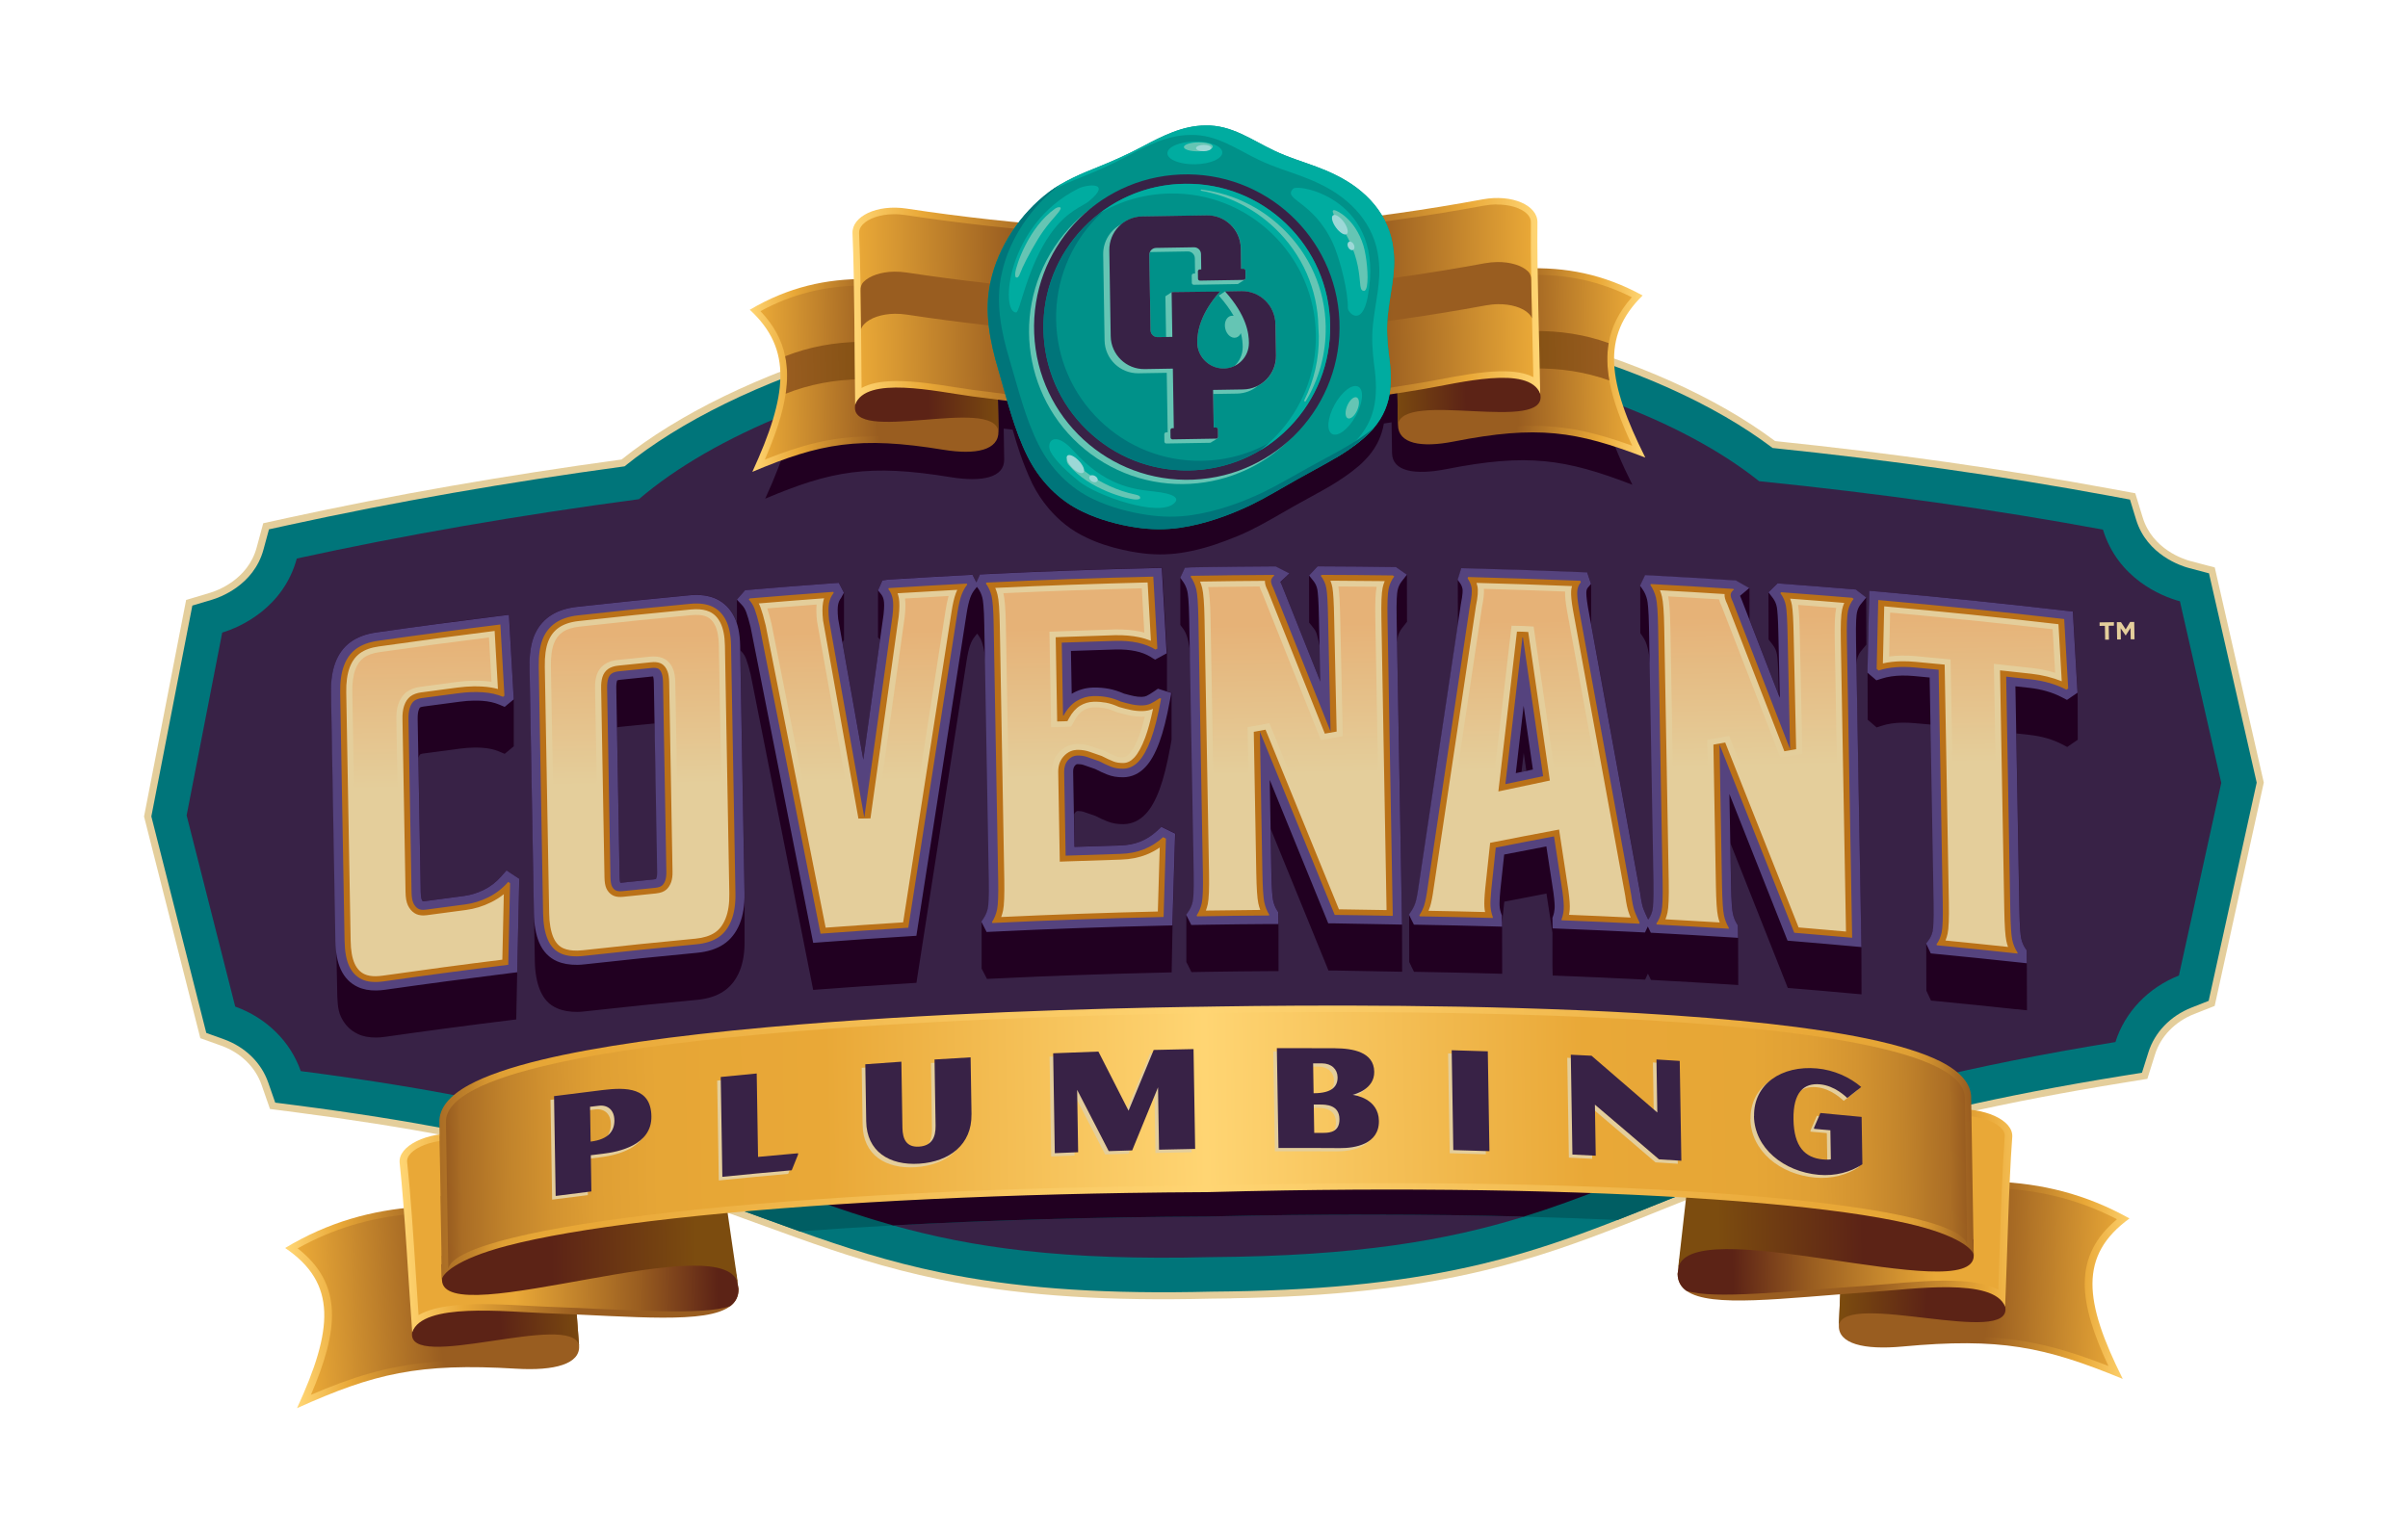 <?xml version="1.0" encoding="UTF-8"?><svg id="Layer_2" xmlns="http://www.w3.org/2000/svg" width="504" height="321.07" xmlns:xlink="http://www.w3.org/1999/xlink" viewBox="0 0 504 321.07"><defs><style>.cls-1{fill:#ba7118;}.cls-1,.cls-2,.cls-3,.cls-4,.cls-5,.cls-6,.cls-7,.cls-8,.cls-9,.cls-10,.cls-11,.cls-12,.cls-13,.cls-14,.cls-15,.cls-16,.cls-17,.cls-18,.cls-19,.cls-20,.cls-21,.cls-22,.cls-23,.cls-24,.cls-25,.cls-26,.cls-27,.cls-28,.cls-29,.cls-30,.cls-31,.cls-32,.cls-33,.cls-34,.cls-35,.cls-36,.cls-37,.cls-38,.cls-39,.cls-40,.cls-41{stroke-width:0px;}.cls-2{fill:url(#linear-gradient-12);}.cls-3{fill:#9dd8d7;}.cls-4{fill:url(#linear-gradient-17);}.cls-5{fill:url(#linear-gradient-19);}.cls-6{fill:url(#linear-gradient);}.cls-7{fill:#210021;}.cls-8{fill:#e4ce9b;}.cls-9{fill:url(#linear-gradient-21);}.cls-10{fill:url(#linear-gradient-6);}.cls-11{fill:#00757a;}.cls-12{fill:url(#linear-gradient-15);}.cls-13{fill:url(#linear-gradient-11);}.cls-14{fill:url(#linear-gradient-5);}.cls-15{fill:none;}.cls-16{fill:#005e63;}.cls-17{fill:#009189;}.cls-18{fill:url(#linear-gradient-13);}.cls-19{fill:url(#linear-gradient-23);}.cls-20{fill:url(#linear-gradient-25);}.cls-21{fill:url(#linear-gradient-16);}.cls-22{fill:url(#linear-gradient-22);}.cls-23{fill:url(#linear-gradient-20);}.cls-24{fill:url(#linear-gradient-14);}.cls-25{fill:url(#linear-gradient-2);}.cls-26{fill:#00aca0;}.cls-27{fill:url(#linear-gradient-7);}.cls-28{fill:url(#linear-gradient-3);}.cls-29{fill:#55437e;}.cls-30{fill:url(#linear-gradient-9);}.cls-31{fill:url(#linear-gradient-27);}.cls-32{fill:url(#linear-gradient-8);}.cls-33{fill:url(#linear-gradient-24);}.cls-34{fill:url(#linear-gradient-26);}.cls-35{fill:url(#linear-gradient-18);}.cls-36{fill:url(#linear-gradient-29);}.cls-37{fill:url(#linear-gradient-28);}.cls-38{fill:url(#linear-gradient-10);}.cls-39{fill:url(#linear-gradient-4);}.cls-40{fill:#65c5b4;}.cls-41{fill:#382246;}</style><linearGradient id="linear-gradient" x1="274.71" y1="110.5" x2="274.71" y2="141.89" gradientTransform="translate(-24.78 25.05) rotate(-.95)" gradientUnits="userSpaceOnUse"><stop offset="0" stop-color="#e6b277"/><stop offset="1" stop-color="#e4ce9b"/></linearGradient><linearGradient id="linear-gradient-2" x1="442.95" y1="5441.08" x2="474.05" y2="5441.08" gradientTransform="translate(-37.75 5161.85) rotate(-5.52) scale(1 -.89) skewX(1.32)" gradientUnits="userSpaceOnUse"><stop offset="0" stop-color="#ffd573"/><stop offset=".35" stop-color="#e9a837"/><stop offset="1" stop-color="#995d20"/></linearGradient><linearGradient id="linear-gradient-3" x1="445.57" y1="5441.72" x2="474.48" y2="5441.72" gradientTransform="translate(-37.75 5161.85) rotate(-5.52) scale(1 -.89) skewX(1.32)" gradientUnits="userSpaceOnUse"><stop offset="0" stop-color="#e9a837"/><stop offset=".97" stop-color="#995d20"/></linearGradient><linearGradient id="linear-gradient-4" x1="472.37" y1="5435.57" x2="504.35" y2="5435.57" gradientTransform="translate(-37.75 5161.85) rotate(-5.52) scale(1 -.89) skewX(1.32)" gradientUnits="userSpaceOnUse"><stop offset=".43" stop-color="#5c2316"/><stop offset="1" stop-color="#7c4c0f"/></linearGradient><linearGradient id="linear-gradient-5" x1="95.93" y1="370.24" x2="132.58" y2="370.24" gradientTransform="translate(-17.7 -107.84) rotate(-2.39) skewX(-1.48)" xlink:href="#linear-gradient-2"/><linearGradient id="linear-gradient-6" x1="119.54" y1="369.94" x2="162.89" y2="369.94" gradientTransform="translate(-17.7 -107.84) rotate(-2.39) skewX(-1.48)" gradientUnits="userSpaceOnUse"><stop offset="0" stop-color="#e9a837"/><stop offset=".6" stop-color="#995d20"/><stop offset=".98" stop-color="#5c2316"/></linearGradient><linearGradient id="linear-gradient-7" x1="100.25" y1="231.66" x2="153.6" y2="231.66" gradientTransform="translate(-11.33 29.51) rotate(-.86)" xlink:href="#linear-gradient-4"/><linearGradient id="linear-gradient-8" x1="-3091.28" y1="5759.87" x2="-3060.17" y2="5759.87" gradientTransform="translate(-2835.31 5207.12) rotate(-176.32) scale(1 .89) skewX(1.32)" xlink:href="#linear-gradient-2"/><linearGradient id="linear-gradient-9" x1="-3088.66" y1="5760.51" x2="-3059.74" y2="5760.51" gradientTransform="translate(-2835.31 5207.12) rotate(-176.32) scale(1 .89) skewX(1.32)" xlink:href="#linear-gradient-3"/><linearGradient id="linear-gradient-10" x1="-3061.86" y1="5754.36" x2="-3029.87" y2="5754.36" gradientTransform="translate(-2835.31 5207.12) rotate(-176.32) scale(1 .89) skewX(1.32)" xlink:href="#linear-gradient-4"/><linearGradient id="linear-gradient-11" x1="-3448.28" y1="278.72" x2="-3411.64" y2="278.72" gradientTransform="translate(-3024.06 -59.19) rotate(-179.44) scale(1 -1) skewX(-1.48)" xlink:href="#linear-gradient-2"/><linearGradient id="linear-gradient-12" x1="-3424.67" y1="278.42" x2="-3381.32" y2="278.42" gradientTransform="translate(-3024.06 -59.19) rotate(-179.44) scale(1 -1) skewX(-1.48)" xlink:href="#linear-gradient-6"/><linearGradient id="linear-gradient-13" x1="-3435.86" y1="235.08" x2="-3382.51" y2="235.08" gradientTransform="translate(-3026.54 77.87) rotate(179.03) scale(1 -1)" xlink:href="#linear-gradient-4"/><linearGradient id="linear-gradient-14" x1="93.7" y1="239.59" x2="414.33" y2="239.59" gradientTransform="translate(-5.45 2.58) rotate(-.92)" gradientUnits="userSpaceOnUse"><stop offset="0" stop-color="#995d20"/><stop offset="0" stop-color="#aa6d25"/><stop offset=".02" stop-color="#c1832b"/><stop offset=".03" stop-color="#d39330"/><stop offset=".04" stop-color="#df9f34"/><stop offset=".06" stop-color="#e6a636"/><stop offset=".1" stop-color="#e9a837"/><stop offset=".5" stop-color="#ffd573"/><stop offset=".9" stop-color="#e9a837"/><stop offset=".94" stop-color="#e6a636"/><stop offset=".96" stop-color="#df9f34"/><stop offset=".97" stop-color="#d39330"/><stop offset=".98" stop-color="#c1832b"/><stop offset=".99" stop-color="#aa6d25"/><stop offset="1" stop-color="#995d20"/></linearGradient><linearGradient id="linear-gradient-15" x1="95.05" y1="239.07" x2="412.98" y2="239.07" gradientTransform="translate(-5.45 2.58) rotate(-.92)" gradientUnits="userSpaceOnUse"><stop offset="0" stop-color="#995d20"/><stop offset=".01" stop-color="#aa6d25"/><stop offset=".04" stop-color="#c1832b"/><stop offset=".07" stop-color="#d39330"/><stop offset=".1" stop-color="#df9f34"/><stop offset=".14" stop-color="#e6a636"/><stop offset=".25" stop-color="#e9a837"/><stop offset=".5" stop-color="#ffd573"/><stop offset=".75" stop-color="#e9a837"/><stop offset=".86" stop-color="#e6a636"/><stop offset=".9" stop-color="#df9f34"/><stop offset=".93" stop-color="#d39330"/><stop offset=".96" stop-color="#c1832b"/><stop offset=".99" stop-color="#aa6d25"/><stop offset="1" stop-color="#995d20"/></linearGradient><linearGradient id="linear-gradient-16" x1="-3124.59" y1="-175.13" x2="-3097.81" y2="-175.13" gradientTransform="translate(-2783.09 -48.69) rotate(179.07)" xlink:href="#linear-gradient-2"/><linearGradient id="linear-gradient-17" x1="-3121.68" y1="74.03" x2="-3096.79" y2="74.03" gradientTransform="translate(-2780.81 51.81) rotate(179.07) scale(1 -1)" xlink:href="#linear-gradient-3"/><linearGradient id="linear-gradient-18" x1="-3116.69" y1="73.87" x2="-3094.38" y2="73.87" gradientTransform="translate(-2780.81 51.81) rotate(179.07) scale(1 -1)" gradientUnits="userSpaceOnUse"><stop offset="0" stop-color="#995d20"/><stop offset="1" stop-color="#7c4c0f"/></linearGradient><linearGradient id="linear-gradient-19" x1="-3099.29" y1="-179.97" x2="-3071.72" y2="-179.97" gradientTransform="translate(-2783.09 -48.69) rotate(179.07)" xlink:href="#linear-gradient-4"/><linearGradient id="linear-gradient-20" x1="-3102.83" y1="-162.52" x2="-3060.45" y2="-162.52" gradientTransform="translate(-2783.09 -48.69) rotate(179.07)" xlink:href="#linear-gradient-2"/><linearGradient id="linear-gradient-21" x1="-3101.46" y1="-162.52" x2="-3068.12" y2="-162.52" gradientTransform="translate(-2783.09 -48.69) rotate(179.07)" xlink:href="#linear-gradient-3"/><linearGradient id="linear-gradient-22" x1="-3072.17" y1="60.65" x2="-3038.87" y2="60.65" xlink:href="#linear-gradient-18"/><linearGradient id="linear-gradient-23" x1="80.54" y1="-175.21" x2="107.31" y2="-175.21" gradientTransform="translate(73.82 -95.13) rotate(-.91) scale(1 -1)" xlink:href="#linear-gradient-2"/><linearGradient id="linear-gradient-24" x1="82.18" y1="74.19" x2="107.07" y2="74.19" gradientTransform="translate(76.04 5.3) rotate(-.91)" xlink:href="#linear-gradient-3"/><linearGradient id="linear-gradient-25" x1="87.17" y1="74.04" x2="109.48" y2="74.04" gradientTransform="translate(76.04 5.3) rotate(-.91)" xlink:href="#linear-gradient-18"/><linearGradient id="linear-gradient-26" x1="105.84" y1="-180.06" x2="133.41" y2="-180.06" gradientTransform="translate(73.82 -95.13) rotate(-.91) scale(1 -1)" xlink:href="#linear-gradient-4"/><linearGradient id="linear-gradient-27" x1="102.3" y1="-162.62" x2="144.68" y2="-162.62" gradientTransform="translate(73.82 -95.13) rotate(-.91) scale(1 -1)" xlink:href="#linear-gradient-2"/><linearGradient id="linear-gradient-28" x1="103.67" y1="-162.61" x2="137.01" y2="-162.61" gradientTransform="translate(73.82 -95.13) rotate(-.91) scale(1 -1)" xlink:href="#linear-gradient-3"/><linearGradient id="linear-gradient-29" x1="131.69" y1="60.81" x2="164.99" y2="60.81" gradientTransform="translate(76.04 5.3) rotate(-.91)" xlink:href="#linear-gradient-18"/></defs><g id="logo"><rect class="cls-15" width="504" height="321.07"/><path class="cls-8" d="M257.74,271.82c-1.34.02-2.71.04-4.08.05-1.34.03-2.71.06-4.05.08-20.95.34-37.8-.97-53.02-4.12-11.33-2.34-20.97-5.55-29.71-8.67-2.3-.82-4.61-1.66-6.94-2.51l-.61-.22c-16.34-5.97-34.86-12.73-65.13-18.48-9.93-1.89-20.81-3.6-32.36-5.09l-5.33-.69-1.77-5.07c-1.31-3.74-4.38-6.73-8.45-8.19l-4.36-1.56-11.78-46.41,8.81-45.34,5.05-1.51c1.3-.39,7.86-2.66,9.71-9.46l1.38-5.09,5.16-1.13c21.88-4.77,45.38-8.88,69.84-12.21,11.88-9.51,28.66-17.69,48.55-23.66,18.93-5.68,40.66-9.33,62.92-10.58v-.29s8.73-.08,8.73-.08l8.71-.2v.29c22.3.53,44.13,3.48,63.24,8.56,20.08,5.33,37.11,12.97,49.28,22.1,24.56,2.54,48.17,5.9,70.2,9.97l5.19.96,1.55,5.05c2.06,6.73,8.7,8.8,10,9.14l5.09,1.34,10.26,45.03-10.28,46.76-4.3,1.7c-4.01,1.59-7,4.67-8.18,8.45l-1.61,5.12-5.3.86c-12.05,1.95-23.36,4.12-33.62,6.45-29.2,6.62-47.19,13.85-63.05,20.23-2.83,1.14-5.62,2.26-8.42,3.35-8.27,3.23-17.44,6.59-28.46,9.24-15.11,3.63-31.91,5.47-52.86,5.81h-.01Z"/><path class="cls-11" d="M472.33,163.85l-10.05,45.68-3.58,1.41c-4.43,1.75-7.72,5.17-9.04,9.38l-1.34,4.26-4.41.71c-12.78,2.07-23.89,4.24-33.71,6.47-29.31,6.65-47.1,13.8-63.27,20.3-2.82,1.14-5.61,2.26-8.4,3.35-8.89,3.48-17.85,6.68-28.26,9.18-15.01,3.6-31.7,5.44-52.54,5.77h-.01c-1.33.02-2.7.04-4.06.05-1.37.03-2.73.06-4.06.08-20.84.33-37.59-.96-52.7-4.09-10.87-2.24-20.19-5.28-29.52-8.61-2.5-.89-5-1.81-7.54-2.73-16.64-6.08-34.98-12.77-65.36-18.54-9.52-1.81-20.23-3.53-32.44-5.11l-4.43-.57-1.47-4.21c-1.45-4.17-4.86-7.48-9.34-9.08l-3.62-1.3-11.5-45.33,8.58-44.14,4.19-1.25c1.43-.43,8.66-2.94,10.7-10.48l1.15-4.23,4.29-.94c21.97-4.79,45.55-8.91,70.13-12.25,11.76-9.51,28.43-17.67,48.37-23.66,19.31-5.8,41.31-9.43,64-10.59v-.22s7.25-.06,7.25-.06l7.25-.17v.22c22.71.44,44.82,3.36,64.31,8.54,20.13,5.35,37.05,12.96,49.11,22.1,24.67,2.55,48.38,5.91,70.49,10l4.31.8,1.28,4.19c2.29,7.47,9.59,9.75,11.03,10.13l4.23,1.12,9.99,43.84Z"/><path class="cls-41" d="M464.92,163.88l-8.87,40.35c-6.45,2.55-11.32,7.67-13.29,13.93-15.42,2.5-28.52,5.17-39.85,7.91-42,10.12-60.01,21.23-83.95,28.64-16.11,4.96-34.89,8.26-65.42,8.47-31.14.78-50.15-2.03-66.61-6.64-24.06-6.74-42.69-17.32-85.76-26.07-10.98-2.23-23.55-4.34-38.22-6.23-2.16-6.2-7.19-11.16-13.72-13.51l-10.17-40.03,7.45-38.27c3.87-1.15,12.82-5.22,15.61-15.5,22.53-4.93,46.54-9.08,71.6-12.42,7.85-6.71,18.33-12.74,30.85-17.82,1.7-.69,3.43-1.36,5.2-2,.51-.19,1.04-.38,1.57-.56,21.86-7.85,48.95-12.9,78.39-13.8.22,0,.45-.02.67-.02h.74c29.38-.05,56.55,4.1,78.61,11.22.62.19,1.25.38,1.86.59,1.76.58,3.47,1.18,5.16,1.81,12.68,4.68,23.36,10.38,31.41,16.81,25.15,2.55,49.3,5.94,71.97,10.14,3.12,10.18,12.18,13.96,16.11,15l8.65,37.99Z"/><path class="cls-7" d="M318.46,161.6l.46-4,.55,3.78c-.34.07-.68.14-1.01.21ZM422.1,211.28l2.15.23-.03-9.85-.02-2.02-.02-.72-.28-.41c-.41-.61-.69-1.31-.86-2.11-.13-.62-.3-2.17-.37-5.98l-.65-36.87c.92.1,1.84.2,2.76.3,2.58.29,4.87.95,6.82,1.97l1.07.56,2.21-1.51-.03-9.85-.98-16.99-1.58-.18c-7.97-.93-16.02-1.8-24.06-2.59-4.99-.49-9.97-.96-14.92-1.39l-2.04-.18-.39,17.14.03,9.85,1.87,1.61,1.08-.35c1.25-.41,2.69-.62,4.28-.65.79-.01,1.63.02,2.5.1,1.1.1,2.57.22,3.67.32l.69,42.02c-.04.59-.42.97-.46,1.16-.16.73-.42,1.35-.78,1.84l-.6.82.03,9.85.97,2.07,1.11.11c5.53.53,11.2,1.11,16.85,1.72ZM129.83,184.81c-.02-.07-.12-.38-.14-1.16l-.55-31.36s.25-.08.63-.12c2.24-.24,5-.48,7.25-.71l.75,32.3c-.04.1-.45.27-.45.27-.07.02-.21.05-.42.07-2.25.22-4.49.46-6.73.69-.11.01-.2.02-.3.02-.01,0-.03,0-.04,0ZM295.34,202.22l.62,1.23,1.19.02c5.03.08,10.16.2,15.26.34l2,.06-.02-9.85v-.83s.46-4.42.46-4.42c2.94-.58,5.89-1.14,8.83-1.7l1.25,8.19v6.76s.05,2.21.05,2.21l1.8.07c5.39.21,10.84.45,16.23.72l1.31.07.59-1.25.64,1.31,1.15.06c5.1.27,10.16.57,15.05.88l2.07.13-.03-9.85-.05-2.61-.24-.4c-.37-.61-.64-1.32-.81-2.13-.13-.61-.3-2.14-.37-5.96l-.15-8.76c3.87,9.74,7.73,19.49,11.6,29.26l.42,1.06,1.2.1c4.04.33,8.07.68,12.1,1.05l2.13.19-.03-9.85-1.04-59.14c.04-.57.09-.9.13-1.08.15-.7.42-1.28.82-1.77l1.13-1.38-.03-9.85-2.18-1.67-.59-.05c-5.04-.42-10.04-.81-14.88-1.17l-.9-.07-.63.61-1.28,1.27.03,9.85.91,1.19c.43.57.71,1.21.84,1.94.11.63.26,2.18.33,6.02l.06,2.57s0,0,0,0c0,0,0,0,0,0h0s0,0,0,0c0,0,0,0,0,0,0,0,0,0,0,0h0s0,0,0,0c0,0,0,0,0,0h0s0,0,0,0h0s0,0,0,0t0,0h0s0,0,0,0t0,0h0s0,0,0,0h0s0,0,0,0h0s0,0,0,0h0s0,0,0,0h0s0-.02,0-.03v-.02s-.01,0-.01,0c0,0,0,0,0,0,0,0,0,0,0,0,0,0,0-.02,0-.02-2.04-5.26-4.08-10.52-6.12-15.77l-.02-6.57-2.2-1.25-.58-.34-.47-.03c-5.78-.38-11.58-.72-17.24-1.02l-1.32-.07-.54,1.13-.51,1.09.02,9.85.56.81c.41.6.72,1.3.91,2.09.12.49.6,1.98.67,5.98l.97,48.07c-.04.55-.47.85-.51,1.03-.16.74-.43,1.39-.8,1.91l-.12.17-.05-.11c-.31-.63-.61-1.32-.92-2.07-.17-.43-.43-1.34-.7-3.37-3.43-18.76-6.86-37.52-10.28-56.24l-.02-8.49-.8-2.41-1.34-.06c-7.74-.33-15.66-.59-23.54-.79l-1.48-.04-.41,1.33-.34,1.1.02,9.51-8.18,54.62c-.27,1.98-.51,2.96-.65,3.42-.2.62-.48,1.21-.83,1.74l-.54.81.02,9.85.42.87ZM248.75,202.27l.62,1.24,3.44-.06c4.29-.07,8.57-.11,12.86-.14h1.93s-.01-9.87-.01-9.87l-.04-2.48-.26-.41c-.36-.56-.63-1.25-.8-2.03-.13-.6-.3-2.11-.37-5.93l-.16-9.04c3.88,9.48,7.75,18.98,11.63,28.49l.46,1.14h1.3c4.04.06,8.09.13,12.13.22l1.99.04-.02-9.85-1.04-59.12c.04-.48.08-.79.12-.99.16-.73.44-1.35.85-1.88l1.11-1.43-.02-9.85-2.3-1.61h-.62c-4.88-.07-9.89-.11-14.91-.13h-.86s-.57.6-.57.6l-1.22,1.31.02,9.85.92,1.15c.42.52.69,1.12.82,1.83.11.62.77,2.19.84,6.04l-.11,3.56s-.34-.75-.34-.75h0s0,0,0,0h0s0,0,0,0h0s0,0,0,0h0s0,0,0,0h0s0,0,0,0h0s0,0,0,0c0,0,0,0,0,0,0,0,0,0,0,0,0,0,0-.01,0-.02-.02-.04-.04-.09-.05-.13,0,0,0-.02-.01-.03,0,0,0-.02-.01-.03-2.59-6.49-5.18-12.97-7.76-19.44l-.06-.13c-.12-.25-.2-.42-.24-.53.02-.02,1.9-1.79,1.9-1.79l-2.28-1.16-.6-.3h-.48c-5.01.03-10.07.08-15.03.16l-2.23.04-1.27.09-.49,1.06-.48,1.03v9.85s.61.82.61.82c.4.55.7,1.22.89,1.98.12.49.61,1.9.68,5.88l1.13,48.19c-.04.49-.63.83-.67,1.01-.17.78-.44,1.45-.82,2.01l-.56.83v9.85s.47.89.47.89ZM116.63,211.1c1.19.51,2.6.76,4.21.74.51,0,1.05-.04,1.61-.11,7.75-.86,15.65-1.68,23.46-2.41,2.21-.21,4.07-.8,5.52-1.77,1.5-.99,2.65-2.45,3.41-4.34.67-1.66,1-3.65,1-5.94v-5.17s0-4.69,0-4.69v-.02h0c0-.13,0-.25,0-.38l-.9-50.87.36.38c.37.39.67.9.89,1.5.28.74.59,1.83.92,3.17l13.09,66.05,1.72-.13c6.06-.46,12.23-.88,18.35-1.25l1.54-.1s7.08-45.47,10.51-67.47c.22-1.4.47-2.5.74-3.25.24-.68.56-1.27.95-1.75l.51-.64.29.39c.39.53.69,1.18.88,1.94.12.48.61,1.92.68,5.9l1.21,48.28c-.04.43-.71.7-.75.89-.17.78-.45,1.48-.83,2.06l-.54.82v9.85s.45.87.45.87l.67,1.29,1.26-.06c11.86-.58,23.9-1,35.78-1.27l1.61-.04.19-9.85.28-9.28.3-9.94-2.88-1.41-.99.91c-1.04.95-2.2,1.68-3.43,2.17-1.23.49-2.63.76-4.15.8-3.2.09-6.41.19-9.62.31l-.12-6.8c.06-.14.13-.26.22-.37.27-.31.42-.31.59-.32.48,0,.92.06,1.34.22.67.24,1.43.51,2.31.8.87.45,1.71.84,2.5,1.15,1,.4,2.12.6,3.34.58h.13c1.72-.05,3.24-.76,4.53-2.11,1.11-1.16,2.07-2.86,2.94-5.2.81-2.18,1.56-5.16,2.23-8.85l.27-1.5v-9.85s-.96-.3-.96-.3v-7.98s-1.02-17.88-1.02-17.88l-1.86.04c-11.6.27-23.38.69-35,1.26l-1.19.06-.79,1.73-.2-.38-.64-1.27-1.29.07c-5.4.28-10.9.6-16.35.94l-1.22.18-.92,2.07v9.85s.43.53.43.53l-3.5,25.07-4.37-24.5.32-.58v-9.85s-1.08-2.07-1.08-2.07l-1.3.09c-5.84.42-11.73.88-17.51,1.38l-.8.07-1.72,1.97v4.92c-.16-.49-.35-.95-.56-1.38-.86-1.7-2.11-2.94-3.71-3.69-.88-.41-1.88-.67-2.99-.78-.47-.05-.95-.07-1.46-.06-.4,0-.82.03-1.26.07-7.79.73-15.71,1.55-23.53,2.42-2.28.26-4.18.91-5.67,1.95-1.52,1.06-2.63,2.51-3.32,4.3-.6,1.57-.89,3.49-.89,5.86,0,.02,0,.03,0,.05l1.09,62.01c.04,2.44.42,4.51,1.11,6.14.8,1.86,1.88,3.02,3.57,3.75ZM74.91,216.48c1.09.51,2.39.75,3.86.73.58,0,1.21-.06,1.85-.15,8.69-1.24,17.44-2.41,26-3.46l1.43-.18.2-9.88.44-19.57-2.67-1.76-1.13,1.28c-1.04,1.18-2.25,2.12-3.6,2.78-1.37.68-2.77,1.11-4.17,1.29-2.76.36-5.52.72-8.27,1.1-.09.01-.18.02-.26.02-.03,0-.09,0-.09,0-.08-.07-.15-.19-.22-.34-.05-.1-.2-.52-.22-1.61l-.49-28.02c.02-.08.04-.15.06-.21.12-.36.25-.52.27-.54.02-.01.2-.14.73-.21,2.55-.35,5.11-.69,7.66-1.02.99-.13,1.96-.2,2.88-.22.59,0,1.17,0,1.74.04,1.35.09,2.56.35,3.6.8l1.12.47,1.9-1.58v-9.85s-1-17.69-1-17.69l-2.05.25c-8.51,1.05-17.16,2.21-25.69,3.43-2.19.31-4.02,1-5.44,2.04-1.44,1.07-2.51,2.53-3.18,4.36-.59,1.59-.88,3.52-.88,5.74,0,.02,0,.03,0,.05l1.27,62.29c.04,2.5.06,4.41.77,5.95.79,1.7,1.99,2.93,3.58,3.66Z"/><path class="cls-29" d="M78.77,207.36c-1.47.02-2.77-.22-3.86-.73-1.59-.73-2.79-1.96-3.58-3.66-.71-1.54-1.08-3.5-1.13-6l-.92-51.93c-.05-2.43.25-4.53.88-6.24.67-1.83,1.74-3.3,3.18-4.36,1.42-1.04,3.25-1.73,5.44-2.04,8.53-1.22,17.17-2.37,25.69-3.43l2.05-.25,1.01,17.69-1.9,1.58-1.12-.47c-1.04-.44-2.26-.71-3.6-.8-.57-.04-1.15-.05-1.74-.04-.92.01-1.89.09-2.88.22-2.55.33-5.11.67-7.66,1.02-.53.07-.71.2-.73.21-.03.02-.15.18-.27.54-.11.32-.23.9-.21,1.92l.64,36.15c.02,1.09.18,1.51.22,1.61.07.16.15.27.22.34,0,0,.06,0,.09,0,.08,0,.17,0,.26-.02,2.75-.38,5.51-.74,8.27-1.1,1.39-.18,2.8-.61,4.17-1.29,1.35-.66,2.56-1.6,3.6-2.78l1.13-1.28,2.67,1.76-.44,19.57-1.63.2c-8.56,1.06-17.31,2.22-26,3.46-.64.09-1.27.14-1.85.15ZM122.44,201.88c7.75-.86,15.64-1.68,23.46-2.41,2.21-.21,4.07-.8,5.52-1.76,1.5-.99,2.65-2.45,3.41-4.34.7-1.75,1.04-3.89,1-6.35l-.92-51.93c-.04-2.41-.46-4.43-1.25-6-.86-1.7-2.11-2.94-3.71-3.69-1.25-.58-2.74-.87-4.44-.84-.4,0-.82.03-1.26.07-7.79.73-15.71,1.55-23.53,2.42-2.28.26-4.18.91-5.67,1.95-1.52,1.06-2.63,2.51-3.32,4.3-.64,1.68-.93,3.77-.89,6.38l.91,51.53c.04,2.44.42,4.51,1.11,6.14.8,1.86,2.06,3.17,3.75,3.9,1.19.51,2.6.76,4.21.74.51,0,1.05-.04,1.61-.11ZM129.83,184.81c-.02-.07-.12-.38-.14-1.16l-.7-39.61c-.01-.78.07-1.21.13-1.43.03-.11.06-.16.06-.16.04-.02.2-.09.58-.13,2.24-.24,4.48-.46,6.72-.69.08,0,.15-.01.22-.02.05.17.14.56.15,1.29l.7,39.61c.01.72-.07,1.08-.12,1.24-.05.14-.09.23-.13.28-.07.02-.21.05-.42.07-2.25.22-4.49.46-6.73.69-.11.01-.2.02-.3.02-.01,0-.03,0-.04,0ZM170.19,197.39l1.72-.13c6.06-.46,12.23-.88,18.35-1.25l1.54-.1s7.08-45.47,10.51-67.46c.22-1.4.47-2.5.74-3.25.24-.68.56-1.27.95-1.75l.7-.87-.51-.98-.64-1.27-1.29.07c-5.4.28-10.9.6-16.35.94l-1.22.18-.92,2.07.65.81c.29.36.47.79.56,1.31.08.45.13,1.33-.05,2.94l-4.24,30.38-5.26-29.48c-.17-1.61-.1-2.49-.02-2.94.1-.55.31-1.02.64-1.45l.58-1.07-1.07-2.07-1.3.09c-5.84.42-11.73.88-17.51,1.38l-.8.07-1.72,1.97,1.07,1.14c.37.39.67.9.89,1.5.28.74.59,1.83.92,3.17l13.09,66.04ZM206.54,195.11l1.26-.06c11.86-.58,23.9-1,35.77-1.27l1.81-.04.58-19.22-2.88-1.41-.99.91c-1.04.95-2.2,1.68-3.43,2.17-1.23.49-2.63.76-4.15.8-3.2.09-6.41.19-9.62.31l-.28-15.69c-.01-.59.11-1.02.37-1.32.27-.31.42-.31.59-.32.48,0,.92.06,1.34.22.67.24,1.43.51,2.31.8.87.45,1.71.84,2.5,1.15,1,.4,2.12.6,3.34.58h.13c1.72-.05,3.24-.76,4.52-2.11,1.11-1.16,2.07-2.86,2.94-5.2.81-2.18,1.56-5.16,2.23-8.85l.27-1.5-2.79-.88-.8.55c-.62.43-1.15.75-1.59.96-.25.12-.56.19-1,.2-.54,0-1.08-.04-1.62-.16-.62-.13-1.32-.31-2.08-.52-1.09-.48-2.18-.82-3.23-1.02-1-.18-2.02-.27-3.05-.25h-.28c-1.57.06-3.05.49-4.4,1.31l-.16-8.98c3.09-.11,6.18-.21,9.28-.3h.29c1.41-.03,2.74.09,3.94.34,1.21.25,2.25.65,3.11,1.18l.99.61,2.42-1.32-1.01-17.88-1.86.04c-11.6.27-23.38.69-35,1.26l-1.19.06-.98,2.15.6.81c.39.53.69,1.18.88,1.94.12.48.34,1.88.4,5.86l.94,53.15c.07,3.81-.07,5.31-.19,5.9-.17.78-.45,1.48-.83,2.06l-.54.82.44.87.66,1.29ZM293.45,193.58l-1.13-64.08c-.07-3.8.07-5.29.19-5.88.16-.73.44-1.35.85-1.88l1.11-1.43-2.3-1.61h-.62c-4.88-.07-9.89-.11-14.91-.13h-.86s-.57.6-.57.6l-1.22,1.31.92,1.15c.42.52.69,1.12.82,1.83.11.62.26,2.16.33,6l.29,13.22c-2.69-6.74-5.38-13.47-8.06-20.19l-.06-.13c-.12-.25-.2-.42-.24-.53.02-.02,1.9-1.79,1.9-1.79l-2.28-1.16-.6-.3h-.48c-5.01.03-10.07.08-15.03.16l-2.23.04-1.27.09-.49,1.06-.48,1.03.59.82c.4.55.7,1.22.89,1.98.12.49.33,1.9.4,5.88l.94,53.16c.07,3.98-.09,5.4-.2,5.88-.17.78-.44,1.45-.82,2.01l-.56.83.45.89.62,1.24,3.44-.06c4.29-.07,8.57-.11,12.86-.14h1.93s-.04-2.5-.04-2.5l-.26-.41c-.36-.56-.63-1.25-.8-2.03-.13-.6-.3-2.11-.37-5.93l-.34-19.3c3.93,9.62,7.86,19.25,11.79,28.89l.46,1.14h1.3c4.04.06,8.09.13,12.13.22l1.99.04ZM344.3,195.22l.98-2.07-.36-.73c-.31-.63-.61-1.32-.92-2.07-.17-.43-.43-1.34-.7-3.37-3.64-19.95-7.29-39.89-10.93-59.8-.33-1.95-.37-2.86-.34-3.28.03-.38.13-.67.34-.91l.63-.74-.8-2.41-1.34-.06c-7.74-.33-15.66-.59-23.54-.79l-1.48-.04-.41,1.33-.34,1.1.5.7c.26.35.43.76.52,1.23.03.17.11.9-.34,3.13l-8.85,59.07c-.27,1.98-.51,2.96-.65,3.42-.2.62-.48,1.21-.83,1.74l-.54.81.42.87.62,1.23,1.19.02c5.03.08,10.16.2,15.26.34l2,.06-.04-2.35-.1-.27c-.22-.6-.35-1.18-.38-1.74-.03-.42-.02-1.36.17-3.42l.79-7.32c2.94-.58,5.88-1.14,8.83-1.7l1.48,9.66c.26,1.96.28,2.9.25,3.34-.04.58-.16,1.14-.35,1.65l-.11.3.04,2.21,1.8.07c5.38.21,10.84.45,16.22.72l1.31.07ZM318.9,147.76l1.94,13.34c-1.19.25-2.39.5-3.58.76l1.64-14.1ZM389.6,198.31l-1.13-64.22c-.07-3.99.09-5.38.19-5.85.15-.7.42-1.28.82-1.77l1.13-1.38-2.18-1.67-.59-.05c-5.04-.42-10.04-.81-14.88-1.17l-.9-.07-.63.61-1.28,1.27.91,1.19c.43.57.71,1.21.84,1.94.11.63.26,2.18.33,6.02l.28,12.93c-2.68-6.9-5.35-13.79-8.03-20.68l-.05-.12c-.12-.25-.19-.43-.24-.55,0,0,1.94-1.63,1.94-1.63l-2.2-1.25-.58-.34-.47-.03c-5.78-.38-11.58-.72-17.24-1.02l-1.32-.07-.54,1.13-.51,1.09.56.81c.41.59.72,1.3.91,2.09.12.49.33,1.92.4,5.91l.94,53.16c.07,3.99-.09,5.38-.19,5.86-.16.74-.43,1.39-.8,1.91l-.58.82,1.01,2.09,1.15.06c5.1.27,10.16.57,15.04.88l2.07.13-.05-2.61-.24-.4c-.37-.61-.64-1.32-.81-2.13-.13-.61-.3-2.14-.37-5.96l-.34-19.01c3.92,9.86,7.84,19.75,11.75,29.64l.42,1.06,1.2.1c4.04.33,8.07.68,12.1,1.05l2.13.19ZM424.21,201.66l-.02-2.02-.02-.72-.28-.41c-.41-.61-.69-1.31-.86-2.11-.13-.62-.3-2.17-.37-5.98l-.83-46.74c.97.1,1.93.21,2.9.32,2.58.29,4.87.95,6.82,1.97l1.07.56,2.21-1.51-.98-16.99-1.58-.18c-12.92-1.51-26.04-2.85-38.98-3.99l-2.04-.18-.39,17.14,1.87,1.61,1.08-.35c1.25-.41,2.69-.62,4.28-.65.79-.01,1.63.02,2.5.1,1.1.1,2.19.21,3.29.31l.83,47.19c.07,3.99-.09,5.37-.19,5.84-.16.73-.42,1.35-.78,1.84l-.6.82.97,2.07,1.11.11c5.53.53,11.2,1.11,16.85,1.72l2.15.23Z"/><path class="cls-1" d="M75.76,205.03c-1.18-.54-2.07-1.47-2.67-2.77-.61-1.3-.93-3.08-.97-5.32-.31-17.31-.61-34.62-.92-51.93-.04-2.24.22-4.12.78-5.63.56-1.51,1.41-2.69,2.56-3.54,1.15-.85,2.67-1.41,4.54-1.68,8.54-1.22,17.09-2.36,25.65-3.42.28,4.97.56,9.93.85,14.9-.1.08-.19.16-.29.24-1.24-.52-2.66-.85-4.26-.95-1.6-.11-3.26-.04-5.01.19-2.56.33-5.12.67-7.68,1.02-.71.1-1.26.29-1.64.58-.39.29-.68.76-.9,1.4-.22.64-.32,1.47-.3,2.49.21,12.05.43,24.1.64,36.15.02,1.02.14,1.78.38,2.3.24.51.55.89.95,1.15.39.25.95.33,1.66.23,2.75-.38,5.5-.74,8.26-1.1,1.62-.21,3.22-.7,4.8-1.48,1.58-.78,2.97-1.85,4.18-3.23.13.09.26.17.39.26-.13,5.7-.25,11.39-.38,17.09-8.69,1.07-17.37,2.23-26.04,3.47-1.88.27-3.4.13-4.58-.41ZM117.43,199.63c-1.25-.54-2.17-1.51-2.78-2.94-.61-1.42-.94-3.26-.98-5.5-.3-17.18-.61-34.35-.91-51.53-.04-2.38.22-4.29.78-5.75.56-1.46,1.45-2.62,2.67-3.47,1.22-.85,2.81-1.39,4.75-1.61,7.82-.87,15.65-1.68,23.49-2.42,1.88-.18,3.43.02,4.65.59,1.21.57,2.16,1.52,2.84,2.86.67,1.33,1.03,3.09,1.07,5.26.31,17.31.61,34.62.92,51.93.04,2.24-.25,4.14-.88,5.69-.62,1.55-1.53,2.72-2.72,3.51-1.19.79-2.73,1.27-4.62,1.45-7.84.74-15.67,1.54-23.49,2.42-1.95.22-3.54.06-4.79-.48ZM138.6,185.37c.29-.27.51-.63.66-1.09.15-.46.23-1.06.21-1.81-.23-13.2-.47-26.41-.7-39.61-.02-.81-.11-1.45-.28-1.91-.17-.46-.4-.78-.7-.95-.3-.17-.8-.23-1.52-.15-2.24.23-4.48.46-6.73.69-.65.07-1.15.22-1.5.46-.36.24-.61.61-.76,1.1-.15.49-.22,1.15-.21,1.96.23,13.2.47,26.41.7,39.61.02.81.11,1.42.28,1.81.17.39.42.69.75.89.33.2.85.27,1.57.19,2.24-.24,4.48-.47,6.73-.69.71-.07,1.22-.24,1.5-.51ZM157.99,127.59c-.31-.83-.73-1.52-1.26-2.09.06-.07.13-.15.19-.22,5.82-.49,11.65-.95,17.48-1.37.03.07.07.13.1.2-.51.65-.84,1.39-.99,2.21-.15.83-.14,1.98.01,3.47,2.46,13.79,4.92,27.58,7.38,41.38,1.97-14.1,3.94-28.2,5.91-42.29.17-1.51.18-2.66.04-3.47-.15-.81-.45-1.5-.92-2.08.03-.07.06-.14.09-.21,5.44-.35,10.89-.66,16.33-.94.03.07.07.13.1.2-.51.64-.92,1.39-1.23,2.25-.31.87-.58,2.05-.82,3.56-3.43,21.99-6.86,44.01-10.29,66.03-6.13.38-12.25.79-18.37,1.25-4.26-21.5-8.52-42.99-12.78-64.45-.35-1.47-.68-2.61-.99-3.44ZM207.61,193.06c.51-.77.87-1.65,1.08-2.65.21-.99.29-3.09.23-6.28-.31-17.72-.63-35.44-.94-53.16-.05-3.19-.21-5.27-.45-6.25-.25-.97-.64-1.82-1.17-2.54.03-.07.06-.14.09-.21,11.64-.57,23.29-.98,34.94-1.25.28,5.02.57,10.04.85,15.06-.13.07-.26.14-.39.21-1.06-.65-2.31-1.13-3.75-1.44-1.44-.3-3.01-.43-4.71-.38-3.72.11-7.44.23-11.16.37.09,5.09.18,10.18.27,15.27.03,0,.07,0,.1,0,.76-1.39,1.67-2.4,2.74-3.05,1.07-.65,2.22-.99,3.46-1.03.98-.03,1.94.04,2.89.22.95.17,1.92.49,2.91.93.85.25,1.64.45,2.36.6.72.15,1.44.22,2.16.2.65-.02,1.24-.15,1.76-.4.52-.25,1.13-.62,1.84-1.11.1.03.2.06.3.09-.66,3.62-1.37,6.47-2.15,8.56-.78,2.09-1.64,3.62-2.56,4.6-.93.98-1.98,1.48-3.16,1.51-.98.03-1.86-.11-2.65-.43-.79-.32-1.61-.7-2.47-1.15-.92-.31-1.72-.59-2.41-.84-.69-.25-1.43-.36-2.21-.33-.72.03-1.35.35-1.89.98-.54.63-.81,1.46-.79,2.47.1,5.84.21,11.68.31,17.51,3.85-.14,7.7-.27,11.55-.38,1.76-.05,3.37-.37,4.83-.95,1.46-.58,2.8-1.43,4.02-2.54.2.1.4.2.59.29-.16,5.47-.33,10.94-.49,16.41-11.95.27-23.89.69-35.82,1.27-.03-.07-.07-.13-.1-.2ZM250.46,191.65c.51-.76.87-1.63,1.08-2.62.21-.99.29-3.08.23-6.27-.31-17.72-.63-35.44-.94-53.16-.06-3.19-.21-5.27-.45-6.26-.25-.98-.64-1.84-1.17-2.58.03-.07.06-.14.09-.21,5.75-.1,11.49-.16,17.24-.19.07.03.13.07.2.1-.45.41-.69.79-.71,1.12-.03.34.13.85.47,1.53,4,9.99,7.99,20.01,11.99,30.03-.17-7.91-.34-15.82-.52-23.73-.06-3.19-.18-5.28-.36-6.26-.18-.99-.57-1.85-1.17-2.6.06-.07.13-.14.19-.2,4.96.01,9.93.05,14.89.12.1.07.2.14.3.21-.57.74-.97,1.6-1.18,2.58-.21.98-.29,3.07-.23,6.26.37,20.74.73,41.48,1.1,62.22-4.05-.09-8.1-.15-12.15-.2-5.22-12.82-10.44-25.6-15.66-38.36.17,9.81.35,19.62.52,29.43.06,3.19.19,5.28.4,6.26.21.98.55,1.85,1.02,2.59,0,.07,0,.14,0,.2-5.03.03-10.06.09-15.08.18-.03-.07-.07-.13-.1-.2ZM298.1,189.46c.25-.77.49-2.01.72-3.7,2.95-19.7,5.9-39.38,8.85-59.05.36-1.75.47-2.99.33-3.71-.14-.72-.42-1.35-.82-1.9.03-.1.06-.2.09-.3,7.83.2,15.67.46,23.5.79.03.1.07.21.1.31-.45.53-.7,1.16-.75,1.9-.05.75.07,1.97.36,3.68,3.65,19.93,7.29,39.87,10.93,59.82.23,1.71.49,2.94.8,3.7.31.76.63,1.49.97,2.18-.03.07-.06.13-.09.2-5.42-.27-10.83-.51-16.25-.72,0-.07,0-.14,0-.2.25-.67.4-1.37.45-2.12.05-.74-.03-1.97-.26-3.67-.59-3.86-1.18-7.71-1.77-11.57-4.06.76-8.13,1.55-12.19,2.35-.31,2.87-.62,5.75-.92,8.62-.17,1.76-.23,3-.18,3.71.05.72.2,1.45.48,2.2,0,.07,0,.14,0,.2-5.09-.14-10.19-.26-15.28-.34-.03-.07-.07-.14-.1-.21.45-.67.79-1.39,1.04-2.17ZM322.98,162.49c-1.41-9.68-2.82-19.37-4.23-29.05-.03,0-.07,0-.1,0-1.19,10.24-2.38,20.48-3.57,30.72,2.63-.57,5.27-1.12,7.9-1.67ZM346.68,193.35c.51-.72.87-1.56,1.08-2.54.21-.97.29-3.06.23-6.24-.31-17.72-.63-35.44-.94-53.16-.06-3.19-.21-5.28-.45-6.28-.25-1-.64-1.88-1.17-2.66.03-.07.06-.13.09-.2,5.74.3,11.48.64,17.22,1.02.07.04.13.08.2.11-.45.38-.69.73-.71,1.07-.03.34.13.86.47,1.56,3.99,10.26,7.98,20.54,11.97,30.84-.17-7.91-.34-15.82-.52-23.73-.06-3.19-.18-5.28-.35-6.28-.18-1-.57-1.89-1.17-2.68.06-.06.13-.13.19-.19,4.95.36,9.9.75,14.85,1.16.1.08.2.15.3.23-.57.7-.96,1.53-1.18,2.49-.21.97-.29,3.04-.23,6.23.37,20.74.73,41.48,1.1,62.22-4.04-.37-8.08-.72-12.12-1.05-5.21-13.17-10.42-26.3-15.64-39.41.17,9.81.35,19.62.52,29.43.06,3.19.19,5.29.4,6.28.21,1,.55,1.88,1.02,2.66,0,.07,0,.14,0,.2-5.02-.32-10.04-.61-15.07-.88-.03-.07-.07-.14-.1-.21ZM405.31,197.71c.51-.7.87-1.53,1.08-2.49.21-.96.29-3.04.23-6.23-.29-16.26-.57-32.52-.86-48.78-1.66-.16-3.32-.32-4.98-.47-2.93-.27-5.46-.06-7.59.63-.13-.11-.26-.23-.4-.34.11-4.8.22-9.61.33-14.41,12.99,1.14,25.97,2.47,38.92,3.98.28,4.84.56,9.69.84,14.53-.13.09-.26.17-.38.26-2.16-1.13-4.67-1.86-7.53-2.18-1.69-.19-3.38-.37-5.07-.56.29,16.26.57,32.52.86,48.78.06,3.19.19,5.29.4,6.29.21,1.01.58,1.91,1.12,2.71,0,.07,0,.14,0,.2-5.62-.61-11.25-1.19-16.88-1.73-.03-.07-.07-.14-.1-.21Z"/><path class="cls-8" d="M78.72,204.38c-.96.01-1.77-.13-2.4-.42-.91-.42-1.58-1.13-2.07-2.18-.54-1.16-.83-2.79-.86-4.86l-.92-51.93c-.04-2.08.2-3.84.71-5.22.48-1.3,1.18-2.28,2.15-3,.97-.72,2.3-1.2,3.94-1.43,8.06-1.15,16.21-2.24,24.26-3.25l.69,12.15c-.97-.26-2.01-.43-3.1-.5-.65-.04-1.33-.06-2.01-.05-1.05.02-2.15.1-3.26.24-2.56.34-5.12.68-7.68,1.02-.93.13-1.69.41-2.26.83-.59.45-1.03,1.11-1.32,1.97-.26.77-.38,1.71-.35,2.87l.64,36.15c.02,1.19.18,2.09.49,2.75.33.71.8,1.27,1.39,1.65.52.33,1.15.49,1.9.48.21,0,.43-.02.66-.05,2.75-.38,5.5-.74,8.25-1.1,1.76-.23,3.52-.77,5.22-1.61.94-.46,1.83-1.03,2.66-1.69l-.31,13.71c-8.24,1.02-16.64,2.15-24.98,3.34-.5.07-.98.11-1.42.12ZM420.28,198.24c-4.39-.47-8.78-.92-13.09-1.34.19-.45.34-.93.45-1.44.23-1.06.32-3.18.26-6.49l-.88-49.83s-4.44-.43-6.11-.58c-.99-.09-1.95-.13-2.87-.12-1.41.02-2.73.17-3.95.45l.28-11.95c12.11,1.08,24.37,2.33,36.47,3.74l.69,11.95c-1.93-.79-4.07-1.32-6.4-1.58-1.69-.19-6.52-.71-6.52-.71l.89,50.14c.06,3.28.2,5.41.43,6.5.09.44.21.86.36,1.27ZM386.36,195.02c-3.3-.3-6.61-.58-9.91-.86-5.12-12.93-10.24-25.83-15.36-38.71l-2.47.44.52,29.43c.06,3.29.2,5.42.43,6.49.1.46.22.89.37,1.31-3.72-.23-7.53-.45-11.36-.66.18-.44.32-.92.43-1.41.23-1.07.32-3.2.26-6.5l-.94-53.16c-.06-3.3-.22-5.43-.49-6.53-.11-.45-.25-.88-.41-1.29,4.46.24,9,.51,13.53.8,0,0,0,.01,0,.02-.05.56.13,1.22.58,2.14,3.96,10.18,7.95,20.46,11.93,30.75l2.47-.43-.52-23.73c-.06-3.27-.18-5.38-.37-6.45-.08-.46-.21-.91-.37-1.34,3.71.27,7.5.57,11.33.89-.2.45-.35.93-.46,1.43-.23,1.06-.32,3.18-.26,6.49l1.08,60.88ZM120.78,199.01c-1.12.02-2.07-.14-2.82-.46-.95-.41-1.65-1.16-2.14-2.3-.55-1.29-.85-3-.88-5.07l-.91-51.53c-.04-2.22.2-4.02.7-5.33.48-1.25,1.21-2.2,2.23-2.92,1.03-.72,2.43-1.19,4.14-1.38,7.8-.87,15.69-1.68,23.46-2.42.34-.03.67-.05.99-.06,1.18-.02,2.18.16,2.97.53.96.45,1.7,1.2,2.26,2.3.59,1.18.91,2.78.95,4.77l.92,51.93c.04,2.08-.23,3.85-.8,5.25-.54,1.34-1.28,2.3-2.27,2.95-1,.66-2.35,1.08-4.01,1.24-7.83.74-15.74,1.55-23.51,2.42-.45.05-.88.08-1.29.09ZM136.77,138.62c-.19,0-.4.02-.62.04-2.24.23-4.48.46-6.73.69-.87.09-1.58.32-2.11.69-.58.4-1,.98-1.23,1.73-.19.63-.28,1.38-.26,2.32l.7,39.61c.02.97.14,1.69.37,2.23.27.63.69,1.11,1.23,1.44.47.29,1.06.43,1.81.41.18,0,.38-.02.59-.04,2.24-.24,4.48-.47,6.72-.69,1.02-.1,1.76-.38,2.27-.85.43-.4.76-.93.98-1.57.2-.59.29-1.3.27-2.19l-.7-39.61c-.02-.95-.13-1.7-.35-2.28-.27-.72-.68-1.25-1.22-1.57-.45-.26-1.01-.38-1.72-.37ZM341.3,192.09c-4.29-.21-8.61-.4-12.9-.57.07-.36.12-.74.15-1.11.06-.84-.03-2.12-.27-3.9l-1.96-12.84-1.32.25c-4.07.76-8.14,1.55-12.2,2.35l-.91.18-1.02,9.49c-.18,1.86-.23,3.13-.18,3.9.02.36.07.73.14,1.1-3.96-.11-7.92-.19-11.84-.26.12-.29.23-.58.33-.88.27-.84.52-2.12.76-3.89l8.84-59.04c.39-1.89.49-3.21.32-4.09-.05-.26-.12-.51-.2-.75,6.69.18,13.4.4,19.99.67-.1.32-.16.66-.18,1.01-.06.84.06,2.13.37,3.94,3.65,19.94,7.29,39.88,10.94,59.83.23,1.77.52,3.07.86,3.92.09.23.19.46.28.68ZM313.62,165.69l1.74-.37c2.63-.56,5.26-1.12,7.89-1.67l1.14-.24-4.53-31.1-1.19-.06-1.17-.02-3.89,33.47ZM160.23,130.81c-.38-1.58-.72-2.75-1.04-3.61-.11-.3-.24-.6-.38-.87,4.53-.38,9.11-.74,13.68-1.08-.09.28-.17.58-.22.88-.17.94-.17,2.17,0,3.78l7.4,41.46,2.52-.04,5.91-42.29c.19-1.65.19-2.89.03-3.82-.06-.35-.15-.69-.27-1.02,4.17-.26,8.36-.5,12.5-.72-.11.25-.22.51-.32.77-.34.94-.62,2.17-.87,3.77-3.38,21.68-6.76,43.37-10.14,65.08-5.41.34-10.86.71-16.22,1.11l-12.57-63.4ZM209.55,191.98c.16-.43.29-.87.39-1.34.23-1.08.31-3.22.26-6.53l-.94-53.16c-.06-3.3-.21-5.42-.49-6.5-.12-.48-.28-.94-.46-1.37,10.6-.5,21.31-.88,31.89-1.14l.69,12.21c-.77-.31-1.6-.57-2.49-.75-1.45-.3-3.02-.44-4.69-.42h-.34c-3.72.12-7.45.24-11.17.38l-1.24.05.31,17.63,1.42-.03.73-.04.33-.61c.65-1.19,1.43-2.07,2.3-2.6.88-.53,1.8-.81,2.81-.84h.23c.8-.02,1.6.05,2.38.19.83.15,1.7.44,2.6.84l.09.04.09.03c.9.26,1.71.47,2.46.62.77.16,1.57.24,2.37.23.88-.02,1.61-.18,2.25-.46-.51,2.44-1.06,4.46-1.64,6.02-.72,1.93-1.5,3.34-2.31,4.2-.69.73-1.42,1.09-2.24,1.11h0c-.84.01-1.52-.1-2.1-.33-.74-.3-1.53-.66-2.35-1.09l-.09-.05-.1-.03c-.91-.31-1.7-.58-2.39-.83-.81-.29-1.66-.43-2.54-.42h-.18c-.75.03-1.86.3-2.83,1.43-.73.85-1.09,1.94-1.07,3.24l.33,18.73,1.3-.05c3.85-.14,7.69-.27,11.54-.38,1.91-.06,3.69-.41,5.29-1.04.98-.39,1.91-.89,2.79-1.49l-.4,13.4c-10.88.25-21.88.64-32.75,1.15ZM290.21,190.53c-3.32-.07-6.65-.12-9.97-.16-5.12-12.56-10.24-25.1-15.36-37.61l-2.46.45.52,29.43c.06,3.29.2,5.41.43,6.48.1.48.24.94.4,1.38-3.68.03-7.35.07-11.03.13h-.35c.16-.43.3-.88.4-1.35.23-1.1.32-3.23.26-6.52l-.94-53.15c-.06-3.29-.22-5.42-.49-6.51-.12-.48-.27-.93-.45-1.35h.38c4.36-.08,8.79-.12,13.2-.15-.03.55.16,1.2.59,2.05,3.96,9.91,7.95,19.92,11.95,29.94l2.47-.44-.52-23.73c-.06-3.27-.18-5.38-.37-6.44-.09-.49-.23-.96-.41-1.41,3.82.01,7.63.04,11.36.09-.18.44-.33.9-.43,1.39-.23,1.08-.32,3.15-.26,6.51l1.08,60.98Z"/><path class="cls-6" d="M78.7,203.19c-.74.01-1.37-.09-1.82-.3-.63-.29-1.1-.79-1.46-1.58-.47-1.01-.73-2.5-.76-4.41l-.92-51.93c-.04-1.94.18-3.56.64-4.81.4-1.08.96-1.88,1.74-2.45.8-.59,1.92-.99,3.35-1.19,7.58-1.08,15.27-2.12,22.87-3.07l.53,9.29c-.54-.08-1.09-.15-1.66-.18-.7-.05-1.41-.06-2.12-.05-1.1.02-2.24.1-3.42.25-2.57.34-5.13.68-7.69,1.03-1.16.16-2.12.52-2.87,1.08-.79.6-1.37,1.46-1.74,2.55-.3.89-.44,1.96-.41,3.25l.64,36.14c.02,1.35.22,2.4.59,3.2.42.92,1.04,1.65,1.84,2.16.74.47,1.63.71,2.64.69.26,0,.53-.02.82-.06,2.75-.38,5.5-.74,8.25-1.1,1.9-.24,3.8-.83,5.64-1.74.25-.12.49-.25.74-.39l-.23,10.31c-7.91.99-15.96,2.07-23.92,3.21-.45.07-.87.1-1.25.11ZM418.6,196.86c-3.27-.34-6.53-.68-9.76-1,.01-.05.03-.11.04-.16.25-1.16.34-3.3.28-6.75l-.9-50.89s-5.57-.54-7.23-.69c-1.04-.1-2.05-.14-3.01-.12-.9.01-1.78.08-2.62.19l.21-9.2c11.33,1.02,22.76,2.19,34.01,3.49l.53,9.12c-1.52-.47-3.16-.8-4.87-1-1.69-.19-7.96-.87-7.96-.87l.91,51.5c.05,3.1.18,5.15.39,6.38ZM385.07,193.71c-2.57-.23-5.13-.45-7.7-.67-5.03-12.69-10.05-25.36-15.08-38.01l-.37-.94-4.58.81.54,30.43c.06,3.21.19,5.29.41,6.49-2.65-.16-5.34-.32-8.04-.47,0-.02.01-.05.02-.07.25-1.17.34-3.32.28-6.76l-.94-53.16c-.06-3.19-.2-5.28-.46-6.51,3.52.2,7.09.41,10.65.63.11.46.3.96.58,1.53,3.92,10.1,7.91,20.37,11.9,30.67l.37.95,4.59-.8-.54-24.74c-.06-3.2-.17-5.26-.36-6.45,2.63.2,5.3.41,7.99.63-.01.04-.02.09-.03.13-.25,1.16-.34,3.31-.28,6.75l1.05,59.55ZM120.76,197.82c-.93.01-1.69-.1-2.26-.35-.65-.28-1.12-.81-1.49-1.67-.49-1.15-.76-2.72-.79-4.65l-.91-51.53c-.04-2.08.18-3.73.63-4.91.39-1.02.98-1.8,1.8-2.37.85-.6,2.04-.98,3.53-1.15,7.8-.87,15.68-1.68,23.44-2.41.31-.03.6-.05.88-.05.98-.02,1.77.12,2.38.4.71.33,1.24.89,1.67,1.75.52,1.02.79,2.46.82,4.28l.92,51.93c.03,1.93-.21,3.55-.71,4.81-.44,1.11-1.04,1.89-1.81,2.4-.82.54-1.97.89-3.41,1.03-7.78.73-15.7,1.55-23.53,2.42-.41.05-.79.07-1.16.08ZM136.75,137.43c-.23,0-.48.02-.74.05-2.24.22-4.48.46-6.73.69-1.09.11-2.01.42-2.72.91-.81.55-1.39,1.35-1.7,2.35-.23.75-.33,1.62-.31,2.67l.7,39.61c.02,1.11.17,1.98.46,2.65.37.86.95,1.53,1.72,2,.69.43,1.52.63,2.53.61.22,0,.45-.02.7-.04,2.25-.24,4.49-.47,6.72-.69,1.32-.13,2.31-.52,3.03-1.18.58-.54,1.02-1.23,1.3-2.06.24-.71.35-1.55.33-2.56l-.7-39.61c-.02-1.08-.16-1.95-.42-2.65-.36-.98-.95-1.71-1.74-2.18-.67-.39-1.45-.57-2.42-.56ZM339.49,190.81c-3.22-.15-6.45-.29-9.66-.42.05-.92-.04-2.24-.28-4.02l-2.16-14.11-2.64.5c-4.07.76-8.14,1.55-12.21,2.35l-1.82.36-1.11,10.36c-.17,1.8-.23,3.04-.2,3.89-2.9-.07-5.81-.14-8.69-.19.22-.86.43-2,.63-3.46l8.84-59.03c.33-1.58.46-2.82.4-3.77,5.68.16,11.38.35,16.99.57-.04.93.09,2.21.4,4.01,3.65,19.95,7.29,39.89,10.94,59.84.16,1.25.36,2.29.59,3.12ZM312.16,167.23l3.49-.75c2.63-.56,5.26-1.12,7.89-1.67l2.28-.48-4.83-33.16-2.24-.12-2.38-.05-4.21,36.22ZM161.48,130.59c-.32-1.33-.61-2.39-.89-3.22,3.42-.28,6.88-.55,10.33-.81-.09.94-.07,2.08.08,3.46l7.59,42.56,4.71-.08,6.05-43.31c.19-1.65.21-2.89.07-3.89,3.05-.19,6.1-.36,9.12-.53-.24.85-.45,1.87-.64,3.08-3.33,21.36-6.66,42.74-9.99,64.13-4.65.29-9.37.62-14.07.96l-12.36-62.35ZM211.22,190.71c.23-1.22.3-3.33.25-6.62l-.94-53.16c-.06-3.41-.22-5.56-.52-6.74,9.6-.44,19.33-.79,28.97-1.03l.53,9.27c-.27-.07-.55-.14-.84-.2-1.55-.32-3.22-.47-4.99-.45h-.35c-3.74.12-7.46.24-11.19.38l-2.49.09.35,19.99,2.7-.05,1.5-.08.67-1.22c.55-1.01,1.18-1.73,1.86-2.15.68-.42,1.37-.62,2.15-.65h.22c.7-.02,1.41.04,2.1.17.73.13,1.5.38,2.29.74l.08.04.18.06c1.03.3,1.87.51,2.65.68.87.18,1.77.27,2.66.26.19,0,.38-.02.56-.03-.38,1.57-.77,2.91-1.18,4-.83,2.22-1.58,3.29-2.06,3.8-.59.62-1.04.71-1.33.72-.63,0-1.15-.07-1.56-.24-.7-.28-1.45-.63-2.24-1.04l-.09-.05-.19-.08c-1-.34-1.79-.61-2.46-.85-.96-.34-1.98-.51-3.02-.49h-.2c-1.45.06-2.79.72-3.79,1.88-.92,1.07-1.38,2.42-1.35,4.01l.35,19.95,2.6-.1c3.84-.14,7.68-.27,11.53-.38,2.07-.06,4.01-.44,5.75-1.13.32-.13.64-.27.95-.42l-.3,10.06c-9.92.24-19.95.59-29.84,1.05ZM288.91,189.32c-2.6-.05-5.2-.09-7.8-.13-5.02-12.31-10.03-24.59-15.05-36.85l-.38-.93-4.56.83.54,30.43c.06,3.38.2,5.5.45,6.66-2.69.02-5.37.05-8.06.09.24-1.22.32-3.35.26-6.69l-.94-53.15c-.06-3.35-.22-5.47-.5-6.68,3.56-.05,7.16-.09,10.76-.12.12.42.3.87.55,1.36,3.92,9.82,12.29,30.8,12.29,30.8l4.58-.82-.54-24.73c-.06-3.37-.19-5.48-.39-6.61,0,0,0,0,0,0,2.69.01,5.37.03,8.02.06-.25,1.19-.34,3.27-.28,6.75l1.06,59.74Z"/><path class="cls-8" d="M440.56,131.02l-1.11.02v-.74s3-.05,3-.05v.74s-1.09.02-1.09.02l.05,2.9h-.8s-.05-2.89-.05-2.89Z"/><path class="cls-8" d="M443.07,130.25h.86s.98,1.51.98,1.51l.93-1.55h.86s.06,3.62.06,3.62h-.8s-.04-2.36-.04-2.36l-1,1.57h-.02s-1.04-1.52-1.04-1.52l.04,2.36h-.78s-.06-3.62-.06-3.62Z"/><path class="cls-16" d="M410.21,231.76c-29.31,6.65-47.1,13.8-63.27,20.3-2.82,1.14-5.61,2.26-8.4,3.35-24.72-1.14-54.13-1.47-85.78-.73-31.52.15-60.78,1.29-85.39,3.11-2.5-.89-5-1.81-7.54-2.73-16.64-6.08-34.98-12.77-65.36-18.54,1.65-3.5,5.13-6.11,9.4-6.71,1.62-.22,3.23-.43,4.85-.65,47.58-6.39,95.49-9.92,143.45-10.59,47.95-.67,95.95,1.51,143.72,6.56,1.62.17,3.25.34,4.87.51,4.16.46,7.63,2.84,9.44,6.12Z"/><path class="cls-7" d="M402.9,226.06c-41.99,10.13-60,21.24-83.95,28.64-20.13-.53-42.54-.58-66.2-.02-23.53.11-45.81.77-65.82,1.86-24.06-6.74-42.68-17.32-85.75-26.06.85-.31,1.75-.54,2.69-.68,1.62-.22,3.23-.43,4.85-.65,47.58-6.39,95.49-9.92,143.45-10.59,47.95-.67,95.95,1.51,143.72,6.56,1.62.17,3.25.34,4.87.51.74.08,1.45.22,2.14.42Z"/><path class="cls-25" d="M62.17,294.8c16.16-7.28,25.44-9.49,45.86-8.26,8.11.49,13.46-1.01,13.17-4.83l-2.03-27.31c-23.33-2.88-41.3-4.06-59.49,6.87,10.9,7.39,10.08,17.04,2.49,33.53Z"/><path class="cls-28" d="M86.07,254.14c-8.83.82-16.44,3.13-23.77,7.21,9.62,7.52,8.57,17.16,2.78,30.66,8.5-3.65,15.69-5.94,24.7-6.78,5.15-.48,11.01-.5,18.42-.05,2.09.13,3.97.11,5.59-.04,4-.37,5.96-1.48,5.83-3.29l-1.95-26.26c-10.55-1.28-21.6-2.39-31.59-1.46Z"/><path class="cls-39" d="M86.27,278.91c-1.39,8.61,33.47-4.56,34.93,2.8l-.49-6.58-5.68-7.83-20.36,1.9-6.99,4.25-1.41,5.46Z"/><path class="cls-14" d="M154.58,269.88c.01,1.53-.59,2.69-1.74,3.56-4.97,3.79-20.06,2.16-38.42,1.49-8.7-.32-25.96-2.31-28.14,3.98-.78-10.35-1.53-25.15-2.63-35.46-.38-3.5,5.55-6.54,12.8-6.17,27.17,1.37,25.36,2.69,52.5.16l.14.78,5.5,31.65Z"/><path class="cls-10" d="M154.58,269.88c.01,1.53-.59,2.69-1.74,3.56-5.8,2.01-20.74.77-38.29.13-1.2-.04-2.56-.12-4.02-.2-4.57-.25-10.27-.57-15.05-.12-3.44.32-6.05,1.01-7.87,2.07-.17-2.5-.35-5.19-.53-7.94-.55-8.45-1.12-17.18-1.86-24.11-.07-.62.19-1.24.77-1.84,1.33-1.39,4.11-2.43,7.26-2.72.99-.09,2.01-.11,3.03-.06,25.95,1.31,28.05,1.79,52.8-.42l5.5,31.65Z"/><path class="cls-27" d="M92.51,267.97c.18,11.15,60.76-12.04,62.01,1.25l-2.46-16.89-26.24-4.75-27.55,8.99-5.81,8.17.05,3.23Z"/><path class="cls-32" d="M444.3,288.68c-16.38-6.76-25.73-8.67-46.1-6.78-8.09.75-13.48-.58-13.32-4.41l1.15-27.36c23.22-3.62,41.15-5.38,59.68,4.96-10.66,7.74-9.53,17.36-1.41,33.59Z"/><path class="cls-30" d="M419.1,248.8c8.86.54,16.53,2.6,23.99,6.45-9.37,7.82-8.02,17.43-1.79,30.73-8.61-3.37-15.87-5.44-24.9-5.99-5.17-.31-11.02-.14-18.42.54-2.09.19-3.97.24-5.58.14-4.01-.24-6-1.29-5.93-3.1l1.11-26.31c10.5-1.62,21.51-3.08,31.53-2.47Z"/><path class="cls-38" d="M419.7,273.57c1.67,8.57-33.6-3.48-34.82,3.91l.28-6.59,5.43-8,20.41,1.24,7.12,4.02,1.59,5.42Z"/><path class="cls-13" d="M351.13,266.73c.03,1.53.68,2.67,1.85,3.51,5.09,3.63,20.12,1.52,38.45.26,8.68-.59,25.88-3.14,28.25,3.07.45-10.37.72-25.19,1.49-35.53.26-3.51-5.75-6.35-12.99-5.75-27.11,2.24-25.26,3.5-52.47,1.84l-.11.79-4.48,31.81Z"/><path class="cls-2" d="M351.13,266.73c.03,1.53.68,2.67,1.85,3.51,5.86,1.82,20.76.1,38.27-1.1,1.2-.08,2.55-.2,4.01-.33,4.56-.4,10.24-.9,15.04-.61,3.45.21,6.08.81,7.94,1.81.09-2.51.18-5.19.27-7.95.28-8.46.57-17.21,1.09-24.16.05-.62-.23-1.23-.83-1.81-1.37-1.34-4.19-2.3-7.34-2.49-.99-.06-2.01-.05-3.03.04-25.89,2.14-27.98,2.69-52.79,1.27l-4.48,31.81Z"/><path class="cls-18" d="M413.11,262.83c.18,11.15-61.12-10.09-61.94,3.23l1.92-16.96,26.07-5.58,27.82,8.1,6.07,7.98.05,3.23Z"/><path class="cls-24" d="M412.58,229.76c-.05-2.87-2.22-5.41-6.45-7.55-3.55-1.79-8.74-3.4-15.42-4.79-11.37-2.36-27.4-4.14-47.63-5.3-33.37-1.92-69.54-1.7-88.14-1.41-1.22.02-2.23.04-3.01.05-.77.01-1.78.03-3.01.04-18.59.3-54.76,1.24-88.05,4.23-20.19,1.81-36.15,4.11-47.44,6.82-6.63,1.6-11.76,3.37-15.26,5.28-4.16,2.27-6.25,4.88-6.21,7.75l.49,30.69.04,2.38c-.02-1.16,2.89-4.32,13.61-7.13,7.17-1.88,17.29-3.62,30.08-5.17,26.35-3.19,61.8-5.29,99.83-5.9,5.41-.09,10.93-.14,16.41-.17h0s.02,0,.02,0c.03,0,.07,0,.1,0,.03,0,.07,0,.1,0h.02c5.47-.15,10.99-.27,16.41-.36,38.03-.61,73.53.35,99.97,2.7,12.83,1.14,23.01,2.56,30.23,4.21,10.8,2.47,13.81,5.53,13.83,6.69l-.04-2.39-.49-30.69Z"/><path class="cls-12" d="M251.96,212.12c-17.61.25-158.95,2.42-158.62,22.75l.49,30.69c2.13-8.95,71.8-16.91,158.59-17.32h0s.08,0,.11,0c.04,0,.08,0,.12,0h0c86.77-2.37,156.66,3.36,159.07,12.23l-.49-30.69c-.32-20.33-141.66-17.98-159.27-17.66Z"/><path class="cls-8" d="M115.23,230.26c3.4-.44,6.8-.87,10.21-1.29,4.94-.61,10.06-.54,10.16,5.49.1,6.12-7.03,7.46-10.08,7.84-.87.11-1.73.21-2.6.32.04,2.53.08,5.06.12,7.58-2.49.31-4.99.63-7.48.95-.11-6.97-.22-13.93-.34-20.9ZM127.85,235.24c-.03-1.98-1.31-3.22-3.26-2.98-.61.07-1.22.15-1.83.23.04,2.43.08,4.86.12,7.29,3.85-.48,5.01-2.33,4.98-4.54Z"/><path class="cls-8" d="M157.93,242.95c2.79-.26,5.58-.52,8.37-.76,0,.09,0,.17,0,.26-.44,1.1-.89,2.2-1.33,3.3-4.84.43-9.68.89-14.52,1.38-.11-6.97-.22-13.93-.34-20.9,2.51-.25,5.02-.5,7.53-.74l.28,17.46Z"/><path class="cls-8" d="M202.58,234.04c.1,6.25-4.56,9.89-10.91,10.31-6.32.42-11.02-2.59-11.12-8.84-.06-3.99-.13-7.97-.19-11.96,2.51-.19,5.03-.37,7.55-.55.07,4.61.15,9.22.22,13.83.04,2.43.87,4.12,3.49,3.95,2.68-.18,3.49-1.98,3.45-4.41-.07-4.61-.15-9.22-.22-13.83,2.52-.16,5.03-.31,7.55-.46.06,3.99.13,7.97.19,11.96Z"/><path class="cls-8" d="M220.02,242.12c-.11-6.97-.22-13.93-.34-20.9,3.15-.14,6.31-.26,9.47-.37,2.1,4.12,4.21,8.24,6.31,12.37,1.75-4.24,3.51-8.49,5.26-12.72,2.78-.07,5.56-.13,8.34-.18.11,6.97.22,13.93.34,20.9-2.52.05-5.04.1-7.56.16-.07-4.35-.14-8.71-.21-13.06-1.8,4.4-3.61,8.8-5.41,13.21-1.64.05-3.27.1-4.91.15-2.2-4.28-4.4-8.56-6.61-12.83.07,4.35.14,8.71.21,13.06-1.63.06-3.25.13-4.88.2Z"/><path class="cls-8" d="M278.69,220.14c3.65.02,8.13.76,8.19,4.9.06,3.66-4,4.68-4.51,4.84.49.07,5.41.77,5.49,5.44.08,4.92-5.05,5.73-8.12,5.72-4.3-.03-8.6-.03-12.9-.02-.11-6.97-.22-13.93-.34-20.9,4.06-.02,8.13-.01,12.19.01ZM274.19,229.55c3.88.01,5.05-1.47,5.02-3.35-.03-1.68-1.27-2.89-3.28-2.9-.61,0-1.23,0-1.84,0,.03,2.08.07,4.17.1,6.25ZM276.33,237.85c1.49,0,3.32-.34,3.28-2.9-.05-2.98-2.8-3.03-4.12-3.03-.42,0-.84,0-1.26,0l.1,5.93c.67,0,1.34,0,2,0Z"/><path class="cls-8" d="M303.09,220.53c2.52.07,5.04.14,7.56.22.11,6.97.22,13.93.34,20.9-2.52-.08-5.04-.16-7.56-.22-.11-6.97-.22-13.93-.34-20.9Z"/><path class="cls-8" d="M332.37,221.66c4.59,3.93,9.18,7.89,13.77,11.88-.06-3.7-.12-7.41-.18-11.11,1.62.1,3.25.2,4.87.31l.34,20.9c-1.56-.1-3.12-.2-4.68-.3-4.47-3.84-8.94-7.65-13.41-11.44l.17,10.69c-1.63-.08-3.25-.16-4.88-.24-.11-6.97-.22-13.93-.34-20.9,1.44.07,2.89.14,4.33.21Z"/><path class="cls-8" d="M366.39,234.28c-.11-6.74,5.82-10.65,13.17-9.99,3.51.32,6.82,1.8,9.26,3.88-.97.77-1.95,1.54-2.92,2.3-.33-.29-2.62-2.58-5.71-2.86-3.35-.3-5.64,1.61-5.55,7.34.09,5.73,2.41,8.04,6.15,8.37.97.09,1.45.03,1.67-.04-.03-2.02-.06-4.04-.1-6.06-1.14-.11-2.28-.21-3.42-.31,0-.08,0-.15,0-.23.44-1.03.89-2.06,1.33-3.08,2.88.26,5.76.53,8.63.81.05,3.3.11,6.61.16,9.91-2.39,1.61-5.65,2.53-9.17,2.21-7.35-.66-13.42-5.6-13.53-12.27Z"/><path class="cls-41" d="M115.97,229.48c3.4-.44,6.8-.87,10.21-1.28,4.95-.6,10.07-.53,10.16,5.5.1,6.12-7.03,7.46-10.08,7.83-.87.11-1.73.21-2.6.32.04,2.53.08,5.06.12,7.58-2.49.31-4.99.62-7.48.95-.11-6.97-.22-13.93-.34-20.9ZM128.59,234.47c-.03-1.98-1.31-3.22-3.26-2.98-.61.07-1.22.15-1.83.22.04,2.43.08,4.86.12,7.29,3.85-.47,5.01-2.33,4.98-4.53Z"/><path class="cls-41" d="M158.67,242.2c2.79-.26,5.58-.52,8.37-.76,0,.09,0,.17,0,.26-.44,1.1-.89,2.2-1.33,3.3-4.84.43-9.68.88-14.52,1.37-.11-6.97-.22-13.93-.34-20.9,2.51-.25,5.02-.5,7.53-.73.09,5.82.19,11.64.28,17.46Z"/><path class="cls-41" d="M203.33,233.32c.1,6.25-4.56,9.88-10.91,10.3-6.32.42-11.02-2.6-11.12-8.85-.06-3.99-.13-7.97-.19-11.96,2.52-.19,5.03-.37,7.55-.54.07,4.61.15,9.22.22,13.83.04,2.43.87,4.12,3.49,3.95,2.68-.18,3.49-1.97,3.45-4.41l-.22-13.83c2.52-.16,5.03-.31,7.55-.45.06,3.99.13,7.97.19,11.96Z"/><path class="cls-41" d="M220.77,241.41c-.11-6.97-.22-13.93-.34-20.9,3.15-.13,6.31-.25,9.47-.36,2.1,4.12,4.21,8.25,6.31,12.38,1.75-4.24,3.51-8.48,5.26-12.72,2.78-.07,5.56-.13,8.34-.18.11,6.97.22,13.93.34,20.9-2.52.05-5.04.1-7.56.16-.07-4.35-.14-8.71-.21-13.06-1.8,4.4-3.61,8.8-5.41,13.21-1.64.05-3.27.1-4.91.15-2.2-4.28-4.4-8.56-6.61-12.83.07,4.35.14,8.71.21,13.06-1.63.06-3.25.13-4.88.2Z"/><path class="cls-41" d="M279.44,219.46c3.65.02,8.13.76,8.19,4.91.06,3.66-4,4.68-4.51,4.84.49.07,5.41.77,5.49,5.44.08,4.92-5.05,5.73-8.12,5.71-4.3-.03-8.6-.04-12.9-.03-.11-6.97-.22-13.93-.34-20.9,4.06-.01,8.13,0,12.19.02ZM274.94,228.87c3.88.01,5.05-1.46,5.02-3.35-.03-1.68-1.27-2.89-3.28-2.9-.61,0-1.23,0-1.84,0,.03,2.08.07,4.17.1,6.25ZM277.07,237.17c1.49,0,3.32-.34,3.28-2.9-.05-2.98-2.8-3.03-4.12-3.03-.42,0-.84,0-1.26,0l.1,5.93c.67,0,1.34,0,2,0Z"/><path class="cls-41" d="M303.84,219.87c2.52.07,5.04.14,7.56.23.11,6.97.22,13.93.34,20.9-2.52-.08-5.04-.16-7.56-.23-.11-6.97-.22-13.93-.34-20.9Z"/><path class="cls-41" d="M333.11,221.02c4.59,3.94,9.18,7.9,13.77,11.89-.06-3.7-.12-7.41-.18-11.11,1.62.1,3.25.21,4.87.31.11,6.97.22,13.93.34,20.9-1.56-.1-3.12-.2-4.68-.3-4.47-3.84-8.94-7.66-13.41-11.45.06,3.56.11,7.13.17,10.69-1.63-.08-3.25-.16-4.88-.24-.11-6.97-.22-13.93-.34-20.9,1.44.07,2.89.14,4.33.21Z"/><path class="cls-41" d="M367.13,233.66c-.11-6.74,5.82-10.65,13.17-9.98,3.51.32,6.82,1.8,9.26,3.89-.97.77-1.95,1.53-2.92,2.3-.33-.29-2.62-2.58-5.71-2.86-3.35-.31-5.64,1.6-5.55,7.34.09,5.73,2.42,8.04,6.15,8.38.97.09,1.45.03,1.67-.04-.03-2.02-.06-4.04-.1-6.06-1.14-.11-2.28-.21-3.42-.31,0-.07,0-.15,0-.23.44-1.03.89-2.06,1.33-3.08,2.88.26,5.76.54,8.63.82.05,3.3.11,6.61.16,9.91-2.39,1.61-5.65,2.53-9.16,2.21-7.35-.67-13.42-5.61-13.53-12.28Z"/><path class="cls-7" d="M341.63,101.47c-14.04-5.4-21.96-6.6-38.9-3.26-6.74,1.32-11.3.43-11.37-3.34l-.1-6.46c-.53.09-1.08.17-1.61.26-.1.63-.26,1.27-.46,1.89-.05.19-.12.38-.19.57-.12.34-.26.67-.41,1.01-.51,1.13-1.2,2.23-2.09,3.29-.03.03-.05.07-.09.1-.19.22-.39.43-.6.65-.1.1-.19.22-.31.33-.31.33-.65.63-1.01.96-.5.43-.99.82-1.51,1.22-.17.14-.36.27-.55.41-.34.24-.67.5-1.01.72-.22.15-.45.31-.67.45-.31.21-.62.41-.94.62-.26.15-.51.31-.77.48-.22.12-.43.26-.65.39-2.42,1.42-4.94,2.73-7.37,4.1-3.15,1.77-6.17,3.63-9.41,5.21-1.61.79-3.29,1.47-4.99,2.11-3.07,1.17-6.24,2.09-9.46,2.57-3,.45-6.02.41-9-.05-1.01-.14-2.04-.34-3.09-.58-2.66-.58-5.35-1.44-7.75-2.61-3.05-1.42-5.69-3.53-7.85-6.09-1.32-1.56-2.47-3.29-3.39-5.14-.53-1.1-1.01-2.21-1.47-3.36-.39-.99-.79-2.01-1.13-3.03-.26-.74-.48-1.47-.72-2.21-.27-.91-.55-1.82-.81-2.73-.62-.07-1.25-.15-1.87-.22l.1,6.46c.05,3.75-4.49,4.8-11.26,3.7-17.03-2.79-24.89-1.35-38.76,4.51,4.13-9.02,6.26-15.94,5.59-21.76,23.4-8.4,52.41-13.82,83.94-14.78.24,0,.48-.02.72-.02h.79c31.46-.05,60.56,4.39,84.18,12.02-.5,5.85,1.83,12.72,6.28,21.62Z"/><path class="cls-21" d="M344.35,95.79c-14.46-5.57-22.62-6.79-40.05-3.36-6.93,1.36-11.64.44-11.7-3.43l-.45-27.64c19.81-5.39,35.15-8.52,51.66.5-8.77,8.59-7.3,18.2.55,33.93Z"/><path class="cls-4" d="M293.53,62.41l.43,26.57c.03,1.83,1.81,2.74,5.27,2.69,1.4-.02,3.01-.22,4.8-.58,6.34-1.24,11.37-1.86,15.83-1.93,7.81-.13,14.17,1.41,21.77,4.16-2.35-5-4.04-9.51-4.79-13.64-.49-2.76-.57-5.36-.14-7.84.59-3.4,2.14-6.56,4.85-9.61-6.62-3.31-13.34-4.8-20.99-4.68-8.66.14-18.07,2.44-27.03,4.86Z"/><path class="cls-35" d="M293.72,74.18l.13,7.82c8.97-2.43,18.37-4.72,27.03-4.86,5.73-.09,10.94.72,15.96,2.52-.49-2.76-.57-5.36-.14-7.84-5.02-1.79-10.23-2.61-15.95-2.51-8.66.14-18.07,2.44-27.03,4.86Z"/><path class="cls-5" d="M322.37,82.44c1.89,8.5-29.11-.98-29.78,6.56l-.11-6.66,4.25-8.47,17.64-.28,6.34,3.51,1.65,5.33Z"/><path class="cls-23" d="M240.69,87.1l-.62-38.34c23.52-.38,47.01-2.72,70.24-7.02,6.2-1.15,11.53,1.26,11.48,4.81-.12,10.47.42,25.41.58,35.88-2.37-6.08-17.05-2.22-24.5-.97-19.35,3.26-38.28,5.14-57.19,5.63Z"/><path class="cls-9" d="M313.16,42.82c2.72-.04,5.2.7,6.45,1.95.54.54.82,1.13.81,1.76-.08,7.03.13,15.86.33,24.4.07,2.79.13,5.5.18,8.03-1.65-.87-3.95-1.28-6.93-1.23-4.14.07-9.01,1-12.92,1.74-1.25.24-2.41.46-3.44.63-19.08,3.21-37.29,5.04-55.61,5.57l-.58-35.59c23.09-.45,46.33-2.81,69.09-7.02.87-.16,1.75-.25,2.61-.27Z"/><path class="cls-22" d="M241.65,62.14l.14,8.83c23.09-.46,46.34-2.81,69.09-7.02.88-.16,1.76-.26,2.61-.27,2.73-.04,5.2.71,6.46,1.96.32.32.57.65.69,1.02l-.16-8.09c0-.63-.13-1.22-.67-1.76-1.26-1.24-3.73-1.99-6.46-1.95-.85.01-1.72.1-2.61.26-22.75,4.21-46,6.58-69.09,7.02Z"/><path class="cls-19" d="M157.46,98.79c14.28-6.03,22.39-7.51,39.93-4.64,6.97,1.14,11.65.06,11.59-3.81l-.44-27.64c-19.97-4.76-35.41-7.39-51.61,2.15,9.04,8.31,7.87,17.95.54,33.93Z"/><path class="cls-33" d="M207.18,63.79l.42,26.57c.03,1.83-1.72,2.8-5.18,2.85-1.4.02-3.02-.12-4.82-.42-6.37-1.04-11.42-1.5-15.88-1.43-7.81.12-14.11,1.86-21.63,4.85,2.19-5.08,3.74-9.63,4.35-13.79.41-2.78.4-5.38-.11-7.84-.7-3.38-2.35-6.49-5.16-9.44,6.51-3.52,13.17-5.23,20.83-5.35,8.66-.14,18.14,1.86,27.17,3.99Z"/><path class="cls-20" d="M207.37,75.56l.12,7.82c-9.04-2.14-18.51-4.13-27.17-3.99-5.73.09-10.91,1.07-15.87,3.03.41-2.78.4-5.38-.11-7.84,4.96-1.95,10.14-2.93,15.86-3.02,8.66-.14,18.14,1.86,27.17,3.99Z"/><path class="cls-34" d="M179,84.73c-1.61,8.55,29.07-1.91,29.97,5.61l-.11-6.66-4.52-8.33-17.64.28-6.23,3.71-1.48,5.38Z"/><path class="cls-31" d="M260.79,86.78l-.61-38.34c-23.52.37-47.07-1.22-70.43-4.77-6.23-.95-11.48,1.63-11.32,5.18.46,10.46.39,25.41.56,35.88,2.18-6.15,16.97-2.76,24.45-1.75,19.45,2.63,38.42,3.91,57.34,3.8Z"/><path class="cls-37" d="M186.94,44.85c-2.72.04-5.17.87-6.38,2.16-.53.56-.78,1.16-.75,1.79.31,7.03.38,15.86.45,24.4.02,2.79.04,5.5.07,8.03,1.62-.92,3.9-1.4,6.89-1.45,4.14-.07,9.04.71,12.97,1.33,1.26.2,2.43.38,3.46.52,19.17,2.6,37.43,3.84,55.76,3.79l-.56-35.59c-23.09.29-46.4-1.32-69.28-4.8-.88-.13-1.76-.2-2.61-.18Z"/><path class="cls-36" d="M259.03,61.86l.14,8.83c-23.1.28-46.4-1.33-69.28-4.81-.89-.13-1.77-.2-2.62-.19-2.73.04-5.18.87-6.39,2.17-.31.33-.54.67-.66,1.04l-.1-8.09c-.02-.63.09-1.23.62-1.78,1.22-1.28,3.66-2.11,6.39-2.16.85-.01,1.73.05,2.62.18,22.88,3.48,46.18,5.1,69.28,4.81Z"/><path class="cls-17" d="M291.66,52.32c-.76-7.31-5.76-12.62-12.18-15.72-2.61-1.3-5.38-2.2-8.12-3.17-1.58-.56-3.15-1.17-4.67-1.89-4.71-2.23-8.93-5.41-14.39-5.27-4.76,0-9.08,2.24-13.2,4.42-3.02,1.61-6.15,3.02-9.3,4.28-3.58,1.42-7.18,2.94-10.29,5.26-5.94,4.51-10.61,11.43-12.18,18.74-1.42,6.18-.13,12.59,1.66,18.57,1.76,6.03,3.28,12.41,6.08,18.02,2.5,5,6.49,9.19,11.57,11.57,3.44,1.66,7.47,2.74,11.15,3.29,3.07.47,6.19.5,9.27.05,5.16-.78,10.18-2.56,14.89-4.82,3.32-1.63,6.44-3.56,9.68-5.36,4.75-2.7,9.75-5.03,13.87-8.65,5.67-4.94,6.2-10.5,5.18-17.55-.32-2.66-.5-5.32-.21-8.07.45-4.54,1.78-9.13,1.19-13.71v-.02Z"/><path class="cls-26" d="M290.68,74.11c1.03,7.05.5,12.61-5.18,17.55-1.94,1.7-4.07,3.11-6.27,4.41,1.09-.75,2.15-1.56,3.16-2.44,5.67-4.94,6.2-10.5,5.18-17.55-.32-2.66-.5-5.32-.21-8.07.45-4.54,1.78-9.13,1.19-13.7v-.02c-.76-7.31-5.76-12.62-12.18-15.72-2.61-1.3-5.38-2.2-8.12-3.16-1.58-.56-3.15-1.17-4.67-1.89-4.71-2.23-8.93-5.42-14.39-5.27-4.76,0-9.08,2.24-13.2,4.42-3.02,1.61-6.15,3.02-9.3,4.28-2.39.95-4.78,1.94-7.04,3.18,3.08-2.26,6.63-3.76,10.15-5.16,3.15-1.27,6.28-2.68,9.3-4.28,4.13-2.18,8.44-4.42,13.2-4.42,5.46-.15,9.68,3.04,14.39,5.27,1.52.71,3.08,1.33,4.67,1.88,2.74.96,5.52,1.86,8.12,3.17,6.42,3.1,11.42,8.4,12.18,15.72v.02c.59,4.57-.74,9.16-1.19,13.71-.3,2.75-.11,5.41.21,8.07Z"/><path class="cls-11" d="M287.57,89.57c-.6.71-1.28,1.41-2.07,2.09-4.12,3.61-9.13,5.94-13.87,8.64-3.24,1.81-6.36,3.73-9.68,5.36-4.71,2.26-9.73,4.04-14.89,4.82-3.08.45-6.2.42-9.27-.05-3.68-.55-7.71-1.63-11.15-3.29-5.08-2.38-9.07-6.57-11.57-11.57-2.8-5.61-4.32-11.99-6.08-18.02-1.78-5.98-3.07-12.39-1.66-18.57,1.57-7.31,6.24-14.24,12.18-18.75.84-.63,1.72-1.19,2.62-1.72-.08.06-.16.12-.25.18-5.94,4.44-10.62,11.26-12.19,18.46-1.42,6.09-.13,12.39,1.65,18.28,1.76,5.94,3.28,12.22,6.08,17.75,2.5,4.93,6.49,9.05,11.57,11.39,3.44,1.63,7.47,2.69,11.15,3.23,3.07.46,6.19.49,9.27.05,5.16-.77,10.19-2.52,14.89-4.75,3.32-1.61,6.44-3.5,9.69-5.28,4.63-2.6,9.51-4.85,13.58-8.27Z"/><circle class="cls-40" cx="247.36" cy="69.37" r="31.97" transform="translate(52.6 236.91) rotate(-56.37)"/><circle class="cls-41" cx="248.4" cy="68.48" r="31.97" transform="translate(-2.66 10.5) rotate(-2.41)"/><path class="cls-17" d="M269.95,89.35c5.58-5.76,8.58-13.34,8.45-21.36-.13-8.01-3.37-15.5-9.13-21.07-5.76-5.58-13.34-8.58-21.36-8.45s-15.5,3.37-21.07,9.13-8.58,13.34-8.45,21.36c.13,8.01,3.37,15.5,9.13,21.07s13.34,8.58,21.36,8.45c8.01-.13,15.5-3.37,21.07-9.13Z"/><path class="cls-11" d="M267.68,91.47c-5.26,4.43-11.83,6.9-18.8,7.01-8.01.13-15.6-2.87-21.36-8.45-5.76-5.58-9-13.06-9.13-21.07-.13-8.01,2.87-15.6,8.45-21.36,1.51-1.56,3.17-2.94,4.93-4.12-.78.66-1.54,1.37-2.27,2.11-5.58,5.76-8.58,13.34-8.45,21.36.13,8.01,3.37,15.5,9.13,21.07s13.34,8.58,21.36,8.45c5.84-.09,11.39-1.84,16.13-5Z"/><path class="cls-26" d="M278.4,68c.13,8.01-2.87,15.6-8.45,21.36-1.89,1.95-4,3.62-6.28,4.97,1.16-.89,2.26-1.87,3.29-2.94,5.58-5.76,8.58-13.34,8.45-21.36-.13-8.01-3.37-15.5-9.13-21.07s-13.34-8.58-21.36-8.45c-5.29.08-10.36,1.53-14.79,4.16,5.08-3.91,11.25-6.08,17.78-6.18,8.01-.13,15.6,2.87,21.36,8.45,5.76,5.58,9,13.06,9.13,21.07Z"/><path class="cls-40" d="M277.47,68.46c.09,5.54-1.37,10.87-4.17,15.51-.12.2-.41.03-.31-.17,2.06-4.13,3.11-8.71,3.04-13.45-.01-.63-.04-1.26-.09-1.88-.13-7.88-3.37-15.23-9.12-20.71-4.31-4.1-9.64-6.79-15.41-7.83-.09-.02-.13-.11-.09-.19h0s.08-.07.13-.06c4.63.6,11.08,2.5,16.91,8.05,5.76,5.48,9,12.84,9.12,20.73Z"/><path class="cls-40" d="M266.96,67.85c-.06-3.86-3.25-6.95-7.11-6.89l-3.44.06h0l-1.31.86c1.38,1.55,2.38,2.97,3.11,4.25-.19-.04-.39-.04-.59,0-.94.22-1.46,1.42-1.17,2.67.29,1.26,1.29,2.1,2.23,1.88.46-.11.83-.46,1.04-.93.31,1.18.37,2.15.38,2.9,0,1.6-.68,3.04-1.79,4.02-.69.32-1.47.5-2.28.49-1.5-.01-2.96-.66-3.99-1.79-.92-1.01-1.44-2.31-1.44-3.66-.01-2.28.62-6.05,4.74-10.65l-10.11.11h0l-1.31.86.14,8.54-1.77.03c-.81.01-1.46-.63-1.47-1.43l-.26-15.78c0-.22.04-.43.13-.62l7.92-.13c.81-.01,1.46.63,1.47,1.43l.05,3.2h-.31c-.22,0-.4.19-.39.42l.02,1.53c0,.22.19.4.41.4l9.14-.15c.11,0,.21-.05.29-.13h0l1.19-.77s.05-.03.08-.05h.01s0,0,0,0c.09-.08.14-.19.14-.31l-.02-1.53c0-.22-.19-.4-.41-.4h-.49s-.07-4.29-.07-4.29c-.06-3.87-3.25-6.95-7.12-6.89l-13.51.22c-1.65.03-3.16.62-4.34,1.6-2.32,1.17-3.9,3.59-3.85,6.37l.29,17.97c.06,3.87,3.25,6.95,7.12,6.89l5.89-.1.2,12.46h-.31c-.22,0-.4.19-.4.41l.02,1.53c0,.22.19.4.41.4l9.14-.15c.11,0,.2-.05.27-.12h0s1.21-.74,1.21-.74l-.05-.02c.16-.06.27-.21.27-.39l-.02-1.53c0-.22-.19-.4-.41-.39h-.48s-.11-7.03-.11-7.03l4.96-.08c1.65-.03,3.16-.62,4.34-1.6,2.32-1.17,3.9-3.59,3.85-6.37l-.11-6.57Z"/><path class="cls-41" d="M266.96,67.85l.11,6.57c.06,3.87-3.02,7.05-6.89,7.11l-6.28.1.13,7.87h.48c.22-.01.41.17.41.39l.02,1.53c0,.22-.17.41-.4.41l-9.14.15c-.22,0-.41-.18-.41-.4l-.02-1.53c0-.22.17-.4.4-.41h.31s-.2-12.47-.2-12.47l-5.89.1c-3.87.06-7.05-3.02-7.12-6.89l-.29-17.97c-.06-3.87,3.02-7.05,6.89-7.11l13.51-.22c3.87-.06,7.05,3.02,7.12,6.89l.07,4.3h.49c.22-.01.41.17.41.39l.02,1.53c0,.22-.18.41-.4.41l-9.14.15c-.22,0-.4-.17-.41-.4l-.02-1.53c0-.22.17-.41.39-.41h.31s-.05-3.21-.05-3.21c-.01-.8-.66-1.44-1.47-1.43l-7.92.13c-.81.01-1.44.68-1.43,1.47l.26,15.78c.01.79.66,1.44,1.47,1.43l3.09-.05-.15-9.38,8.34-.1,1.8-.03c-4.11,4.6-4.78,8.39-4.77,10.67,0,1.35.52,2.66,1.44,3.66,1.03,1.13,2.48,1.78,3.99,1.79,2.98.03,5.39-2.38,5.38-5.36-.01-2.02-.47-5.7-5-10.78l3.44-.06c3.86-.06,7.05,3.02,7.11,6.89Z"/><path class="cls-26" d="M225.68,39.48c1.82-.91,7.23-1.48,2.22,2.66-1.32,1.09-4.57,1.97-7.97,6.74-4.96,6.95-6.44,16.51-7.25,16.53-3.36.05-2.07-18.37,13.01-25.93Z"/><path class="cls-26" d="M255.83,31.91c.02,1.32-2.53,2.43-5.71,2.48-3.17.05-5.76-.98-5.78-2.29-.02-1.32,2.53-2.43,5.71-2.48,3.17-.05,5.76.98,5.78,2.29Z"/><path class="cls-26" d="M286.27,62.11c3.9-20.39-14.53-23.72-15.61-22.6-2.26,2.33,4.07,2.44,8.23,11.22,1.22,2.57,2.86,8.4,3.17,12.4.04.48.06.93.05,1.35,0,1.04,2.94,4.07,4.17-2.37Z"/><path class="cls-26" d="M283.74,87.13c-1.52,2.73-3.73,4.4-4.94,3.72s-.96-3.43.56-6.17c1.52-2.73,3.73-4.4,4.95-3.72,1.21.67.96,3.43-.56,6.17Z"/><path class="cls-26" d="M245.88,105.24c.81-.84.29-1.87-4.56-2.37-4.22-.44-10.12-1.23-16.63-8.48-3.98-4.43-5.84-1.9-4.8.18.94,1.87,3.6,4.32,6,6.25,3.55,2.86,16.82,7.7,19.99,4.43Z"/><path class="cls-40" d="M253.86,30.69c0,.52-1.34.96-3.02.99-1.68.03-3.04-.37-3.05-.89s1.34-.96,3.02-.99,3.04.37,3.05.89Z"/><path class="cls-40" d="M285.49,60.89c-.36,0-.64-.16-.76-1.05-.2-1.46-.2-4.23-1.66-7.92-.5-1.27-1.18-2.65-2.1-4.13-1.12-1.8-2.69-3.79-1.73-3.8.55,0,4.39,1.86,6.11,7.37.68,2.18,1.13,6.63.74,8.58-.12.59-.31.96-.6.96Z"/><path class="cls-40" d="M212.71,58.09c.26.07.5-.04.79-.84.49-1.32,1.82-4.02,3.74-7.18.66-1.09,1.47-2.25,2.47-3.46,1.22-1.47,2.82-3.04,2.13-3.22-.11-.03-.52-.05-.99.28-5.56,3.91-8.2,11.93-8.35,13.43-.06.57,0,.94.2,1Z"/><path class="cls-40" d="M238.63,104.29c.05-.26-.06-.55-.9-.73-8.15-1.67-13.24-7.11-13.25-7.11-.65-.43-1.15-.49-1.21-.14-.02.12,0,.53.36.97,4.33,5.25,12.53,7.26,14.03,7.29.57.01.94-.07.98-.28Z"/><path class="cls-40" d="M284.08,85.83c-.51,1.21-1.4,1.99-1.98,1.74s-.63-1.43-.12-2.63c.51-1.21,1.4-1.99,1.98-1.74.58.25.63,1.43.12,2.63Z"/><path class="cls-3" d="M253.55,30.97c0,.37-.71.68-1.6.69-.89.01-1.62-.27-1.62-.64s.71-.68,1.6-.69c.89-.01,1.62.27,1.62.64Z"/><path class="cls-3" d="M281.87,49.01c-.45.33-1.46-.29-2.25-1.37-.79-1.09-1.07-2.24-.62-2.56.45-.33,1.46.29,2.25,1.37s1.07,2.24.62,2.56Z"/><path class="cls-3" d="M226.76,98.92c-.4.38-1.48-.09-2.41-1.07-.93-.98-1.35-2.08-.95-2.46.4-.38,1.48.09,2.41,1.07.93.98,1.35,2.08.95,2.46Z"/><path class="cls-3" d="M229.7,100.69c-.18.32-.69.37-1.15.11s-.69-.72-.51-1.04c.18-.32.69-.37,1.15-.11s.69.72.51,1.04Z"/><path class="cls-3" d="M283.2,52.33c-.32.16-.78-.08-1.02-.55-.24-.47-.17-.98.15-1.15s.78.08,1.02.55c.24.47.17.98-.15,1.15Z"/></g></svg>